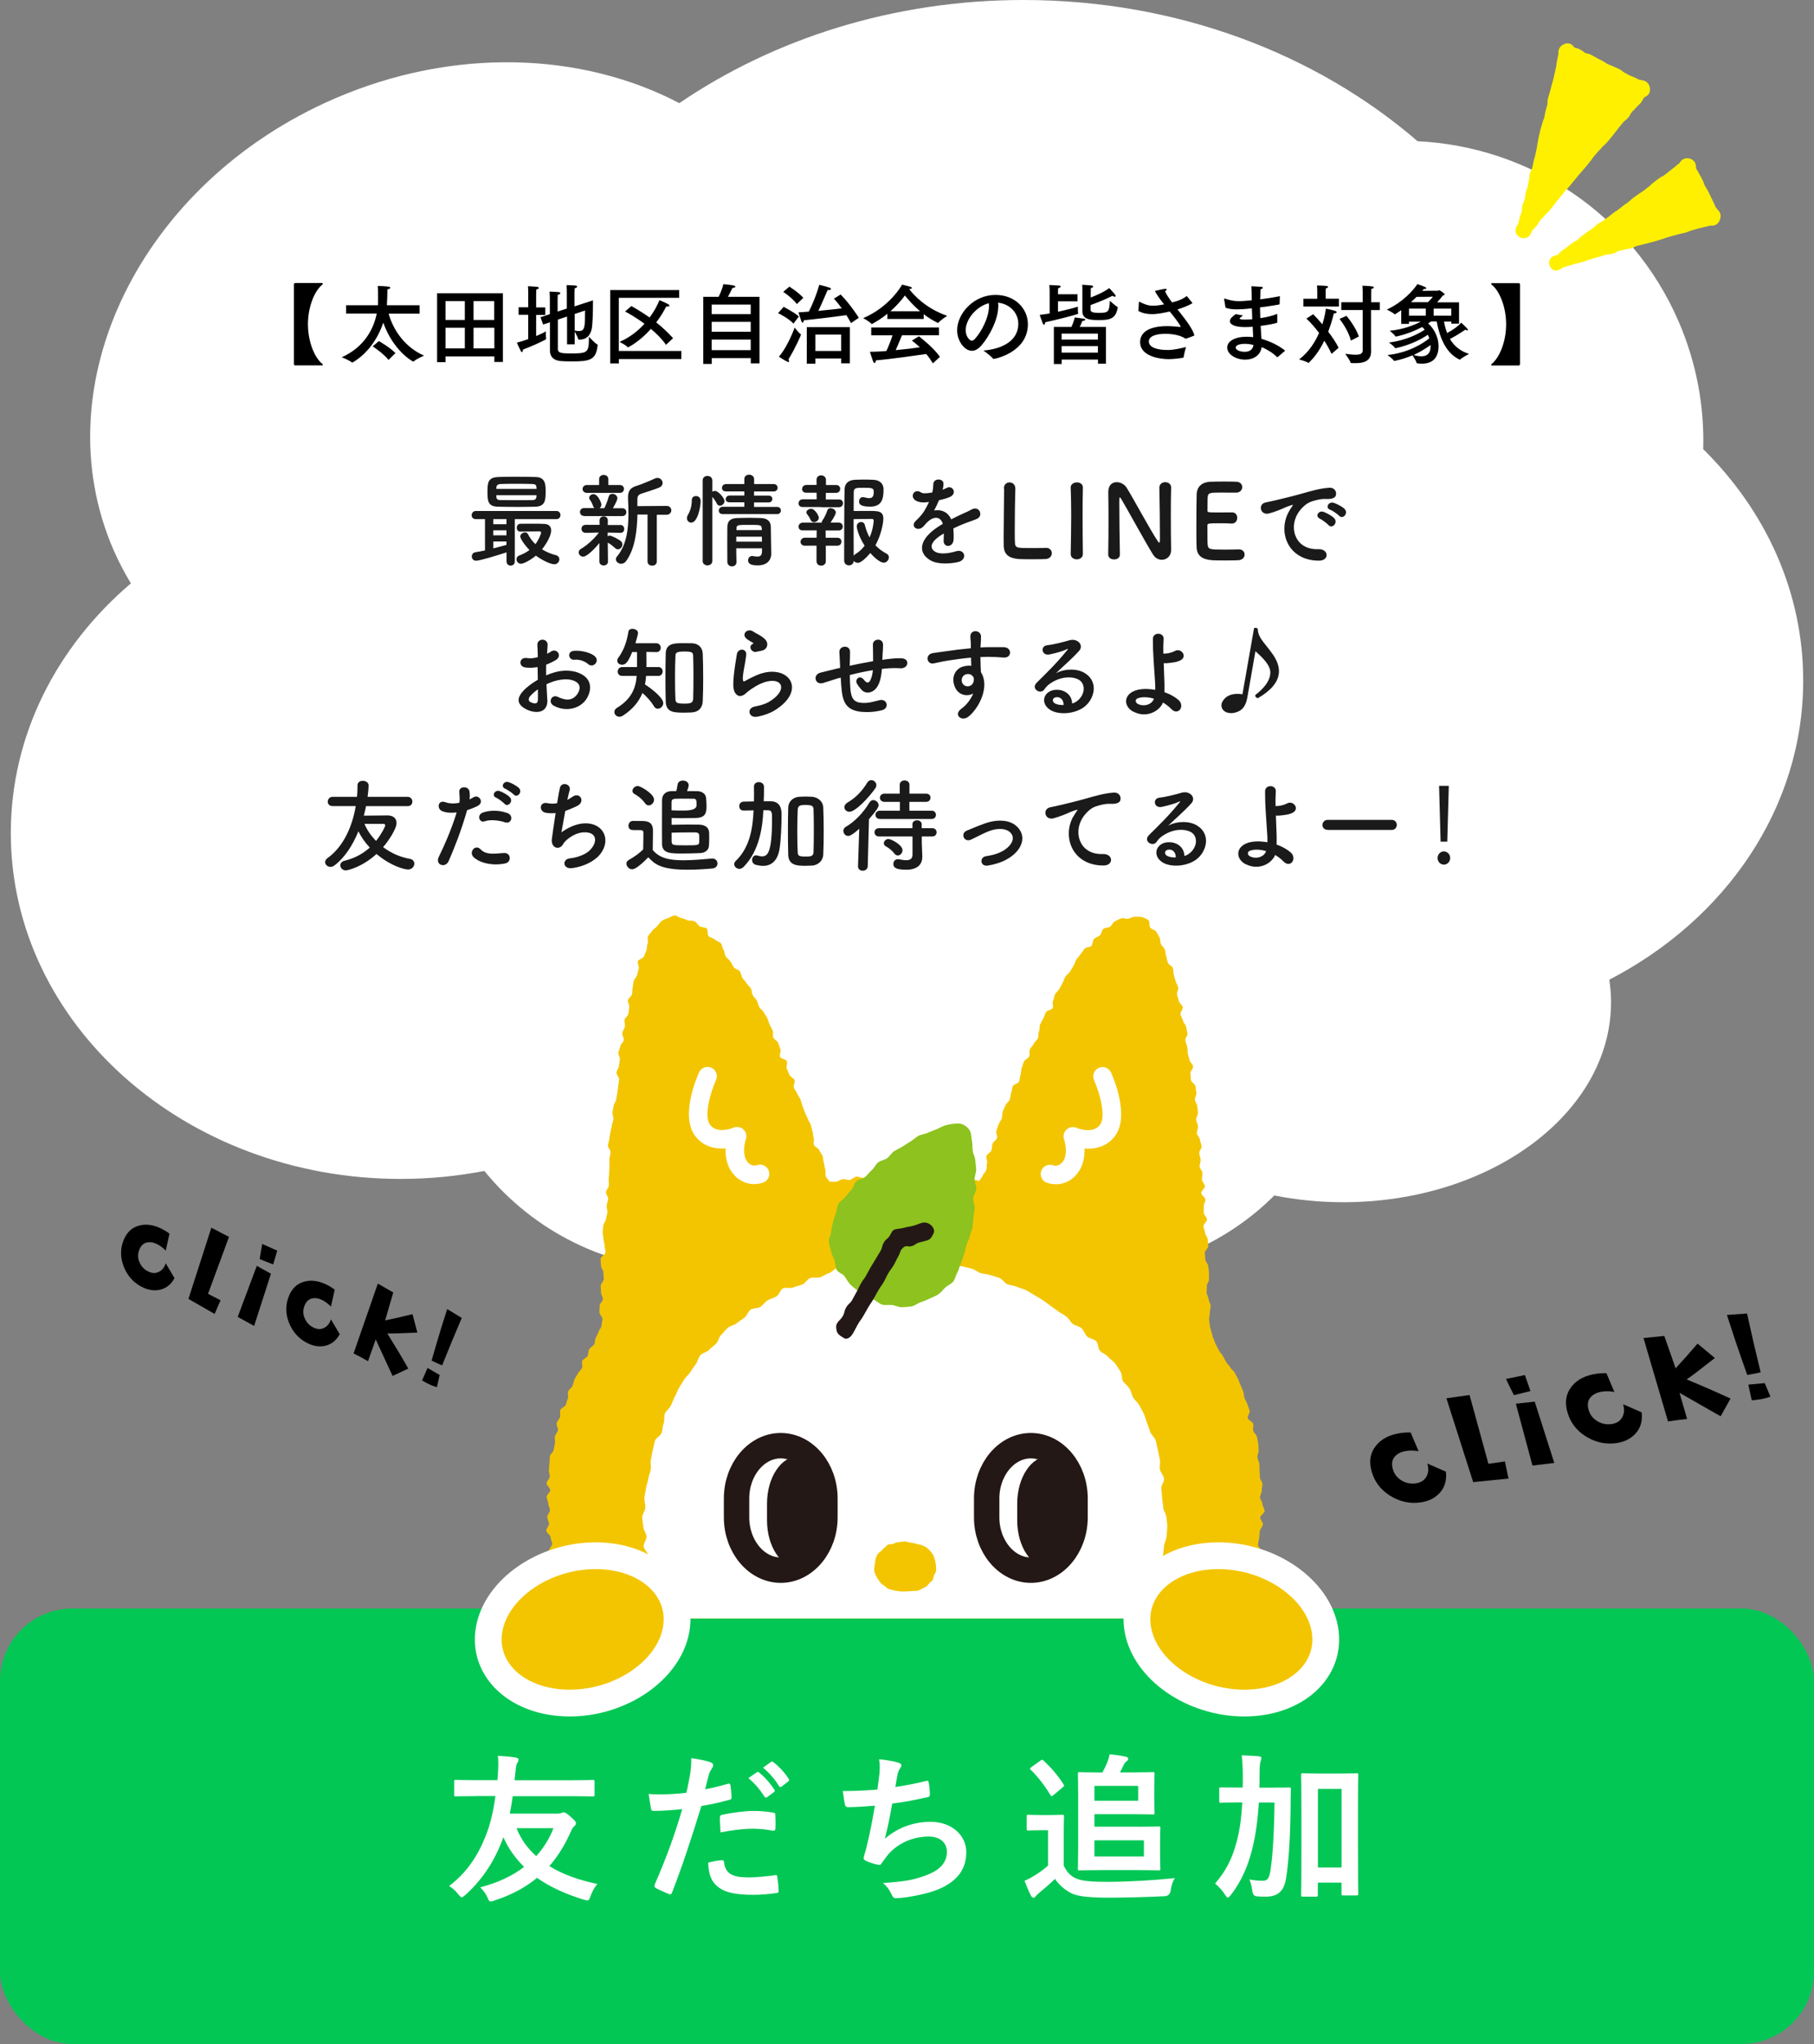 <?xml version="1.0" encoding="UTF-8"?>
<svg id="b" data-name="レイヤー 2" xmlns="http://www.w3.org/2000/svg" xmlns:xlink="http://www.w3.org/1999/xlink" viewBox="0 0 250 281.6">
  <rect x="0" y="0" width="250" height="281.6" fill="#808080" stroke="none"/>
  <defs>
    <clipPath id="d">
      <rect x="69.91" y="122.62" width="108.48" height="100.35" fill="none"/>
    </clipPath>
  </defs>
  <g id="c" data-name="文字">
    <g>
      <path d="M248.51,93.74c0-12.25-5.21-23.41-13.78-31.86.17-5.87-.91-11.87-3.4-17.62-6.48-14.93-20.73-24.09-35.96-24.8C181.44,7.43,162.25,0,141.06,0c-17.89,0-34.36,5.31-47.44,14.21-13.39-7.02-31.04-7.77-47.57-.6C19.38,25.19,5.77,53.01,15.64,75.75c.7,1.61,1.51,3.15,2.4,4.62C7.84,89.05,1.49,101.25,1.49,114.77c0,26.32,24.05,47.65,53.73,47.65,3.96,0,7.82-.38,11.53-1.1,6.77,8.32,17.08,13.64,28.64,13.64,6.27,0,12.17-1.57,17.35-4.33l.67,13.92,15.26-13.9c5.67,3.21,12.37,5.07,19.55,5.07,10.87,0,20.65-4.25,27.4-11.02,3.03.6,6.22.93,9.5.93,20.38,0,36.91-12.34,36.91-27.56,0-1.05-.09-2.08-.24-3.1,15.98-8.26,26.72-23.62,26.72-41.2Z" fill="#fff"/>
      <g>
        <path d="M44.43,39s.06.06.06.1c0,.02,0,.06-.02.07-1.14.88-2.03,3.13-2.03,5.5s.89,4.63,2.03,5.5c0,.01.02.05.02.07,0,.04-.02.08-.06.1h-3.7c-.16,0-.22-.05-.22-.22v-10.91c0-.17.06-.22.22-.22h3.7Z"/>
        <path d="M57.84,43.21h-4.28c.68,2.43,2.37,4.69,4.88,5.78,0,0-1.07.47-1.42.8-.02.02-.04.02-.06.02-.12,0-2.77-1.5-4.14-5.36-.74,2.23-2.2,4.31-4.23,5.49-.02.01-.04.01-.05.01s-.02,0-.04-.01c-.34-.31-1.4-.72-1.4-.72,3.11-1.4,4.39-3.89,4.82-6.02h-4.22v-1.15h4.38c.01-.17.02-.34.02-.49v-.73c0-.67-.01-1.18-.04-1.44,1.38.05,1.73.1,1.73.24,0,.1-.14.19-.4.25,0,.9-.06,2.06-.07,2.17h4.51v1.15ZM53.54,49.58c-.72-.92-2.18-1.86-2.18-1.86l.85-.73s1.5.84,2.29,1.66l-.96.94Z"/>
        <path d="M69.3,49.87h-1.17v-.76h-6.73v.79h-1.16v-9.5h9.07v9.46ZM61.4,41.48v2.6h2.66v-2.6h-2.66ZM61.4,45.15v2.85h2.66v-2.85h-2.66ZM65.26,41.48v2.6h2.85v-2.6h-2.85ZM65.26,45.15v2.85h2.87v-2.85h-2.87Z"/>
        <path d="M73.89,42.35h1.26v1.04h-1.26v2.91c.6-.25,1.09-.49,1.34-.65v.32c0,.24,0,.53.04.68v.02s-.02.07-.06.1c-.79.41-1.74.86-3.15,1.4v.08c0,.17-.05.25-.12.25-.06,0-.12-.05-.17-.14-.22-.42-.54-1.16-.54-1.16.48-.11,1.03-.29,1.57-.48v-3.35h-1.33v-1.04h1.33v-1.92s0-.66-.04-.98c0,0,.9.04,1.22.08.17.02.28.08.28.16s-.1.16-.35.22c-.01.14-.02.56-.02.56v1.88ZM79.2,42.2l2.52-.82v.47c0,1.1-.04,2.87-.18,3.51-.22.94-.78,1.43-1.68,1.43h-.06c-.07,0-.1-.01-.11-.07-.06-.26-.34-.78-.49-1.04v1.76h-1.05v-3.83l-1.27.42v3.99c0,.59.35.67,1.79.67,2.39,0,2.49-.11,2.49-2.31,0,0,.79.89,1.15,1.07.04.01.06.05.06.08,0,.02-.01.04-.01.06-.22,2.03-1.06,2.2-3.6,2.2-.65,0-1.26-.02-1.6-.06-.83-.1-1.37-.56-1.37-1.44v-3.89l-.94.31-.36-1.01,1.29-.42v-2.08s-.01-.78-.04-1.03c0,0,1.03.04,1.29.08.13.02.2.08.2.14,0,.08-.12.18-.36.23-.01.14-.02.54-.02.54v1.76l1.27-.41v-2.29s-.01-.65-.04-.94c0,0,1.01.02,1.27.07.13.02.2.08.2.14,0,.08-.12.18-.36.23-.01.14-.02.47-.02.47v1.98ZM79.2,43.26v2.28c.19.04.4.07.59.07.84,0,.84-.68.84-2.83l-1.43.48Z"/>
        <path d="M93.59,41.03h-8.31v7.32h8.62v1.12h-8.61v.6h-1.19v-10.11h9.5v1.08ZM91.78,47.5c-.55-.8-1.3-1.55-2.08-2.19-1.57,1.79-3.12,2.54-3.15,2.54-.02,0-.04-.01-.05-.02-.25-.3-1.12-.73-1.12-.73,1.45-.62,2.59-1.55,3.44-2.5-1.12-.82-2.17-1.43-2.67-1.68l.86-.76c.7.4,1.58.92,2.51,1.58.78-1.03,1.2-1.97,1.36-2.39,0,0,1.02.43,1.26.59.07.05.11.11.11.16,0,.07-.07.14-.24.14-.06,0-.12-.01-.19-.02-.22.43-.67,1.27-1.38,2.2.79.62,1.58,1.36,2.32,2.17l-.97.91Z"/>
        <path d="M104.67,50.06h-1.2v-.72h-5.38v.8h-1.17v-9.25h2.12c.32-.64.55-1.28.65-1.74,0,0,.9.07,1.4.18.19.04.26.11.26.16,0,.08-.16.17-.41.18,0,0-.31.67-.61,1.22h4.34v9.16ZM98.08,41.96v1.31h5.38v-1.31h-5.38ZM98.08,44.34v1.37h5.38v-1.37h-5.38ZM98.08,46.78v1.46h5.38v-1.46h-5.38Z"/>
        <path d="M109.35,44.58c-.68-.74-2.11-1.44-2.12-1.44l.77-.86s1.42.71,2.1,1.32l-.74.98ZM108.75,49.77c0,.06-.02.11-.1.11-.02,0-.07-.01-.12-.04-.48-.22-1.19-.7-1.19-.7.95-1.03,1.87-3.15,2.18-4.01,0,0,.54.72.83.91.02.01.04.04.04.06,0,.08-.77,1.85-1.73,3.41.06.1.08.18.08.25ZM109.82,41.89c-.62-.85-1.88-1.68-1.88-1.68l.85-.72s1.25.78,1.92,1.54l-.89.86ZM117.29,44.52c-.12-.23-.34-.61-.64-1.1-1.15.16-3.83.5-5.88.71-.01.24-.08.32-.14.32-.07,0-.14-.08-.18-.17-.11-.29-.41-1.25-.41-1.25.46-.02.94-.06,1.43-.1.98-1.94,1.44-3.69,1.44-3.69,0,0,1,.23,1.44.4.1.04.17.11.17.18,0,.08-.08.14-.34.14h-.12c-.13.26-.65,1.57-1.28,2.87,1.27-.12,2.45-.25,3.23-.35-.31-.43-.67-.89-1.08-1.33l.92-.58c1.38,1.39,2.51,3.21,2.51,3.21l-1.07.73ZM117.13,50.05h-1.2v-.66h-3.56v.72h-1.18v-5.04h5.94v4.98ZM112.37,46.1v2.25h3.56v-2.25h-3.56Z"/>
        <path d="M125.31,39.84c.56.74,2.27,2.66,5.23,3.67,0,0-.96.61-1.21.96-.01.01-.02.02-.05.02-.01,0-.02-.01-.04-.01-.71-.34-1.37-.75-1.94-1.2v.67h-5.01v-.72c-.61.5-1.31.98-2.09,1.39-.02.01-.04.02-.06.02-.01,0-.02-.01-.04-.02-.23-.3-1.14-.79-1.14-.79,3.68-1.56,5.33-4.54,5.36-4.62,0,0,.77.18,1.19.31.1.04.16.1.16.16,0,.07-.1.13-.36.14h0ZM129.41,46.19h-5.1c-.17.42-.53,1.31-.87,2.05,1.26-.12,2.47-.26,3.33-.4-.34-.31-.7-.61-1.09-.92l.96-.59c.19.16,1.96,1.49,2.9,2.83l-.97.9c-.3-.48-.6-.91-.92-1.29-.97.14-4.69.68-6.94.88-.01.18-.08.36-.18.36-.07,0-.14-.07-.22-.26-.16-.41-.42-1.28-.42-1.28.65,0,1.44-.05,2.27-.11.32-.7.64-1.51.84-2.16h-2.93v-1.08h9.34v1.08ZM126.8,42.88c-.97-.83-1.69-1.67-2.09-2.17-.43.59-1.1,1.38-1.99,2.17h4.08Z"/>
        <path d="M137.58,42.18c0,1.8-1.21,4.15-2.36,5.45-.43.48-.86.7-1.27.7-1.06,0-2.04-1.4-2.04-2.81,0-2.33,2.27-4.89,5.29-4.89,2.71,0,4.46,1.91,4.46,4.03,0,3.83-4.45,4.79-4.75,4.79-.02,0-.05-.01-.06-.04-.26-.36-1.31-1.12-1.31-1.12,2.33-.17,4.8-1.21,4.8-3.68,0-1.51-1.16-2.73-2.79-2.91.02.16.04.32.04.49ZM133.09,45.49c0,.92.58,1.45.83,1.45.14,0,.3-.1.44-.25.95-1.04,1.94-3,1.94-4.51,0-.13,0-.28-.02-.41-1.75.46-3.19,2.23-3.19,3.72Z"/>
        <path d="M148.5,41.51h-2.69v1.44c1.28-.28,2.42-.59,2.75-.7,0,0-.01.22-.01.44,0,.19.01.4.04.5v.02c0,.12-3.9,1.07-4.55,1.19,0,.2-.07.34-.16.34-.05,0-.12-.07-.18-.2-.16-.38-.41-1.16-.41-1.16.43-.05.9-.11,1.37-.19v-3.07s-.01-.59-.04-.85c0,0,1.09.04,1.36.07.13.02.2.08.2.14,0,.08-.11.18-.35.23l-.02.43v.4h2.69v.97ZM152.42,50.1h-1.1v-.56h-5v.61h-1.08v-5.11h2.42c.29-.6.47-1.31.47-1.31l1.26.18c.12.01.18.07.18.12,0,.08-.12.18-.4.19,0,0-.19.46-.36.82h3.61v5.06ZM146.31,45.96v.82h5v-.82h-5ZM146.31,47.68v.9h5v-.9h-5ZM150.3,41c.9-.35,1.99-.85,2.57-1.31,0,0,.65.67.84.95.04.05.05.1.05.13,0,.07-.05.11-.13.11-.07,0-.19-.04-.31-.13-.78.4-1.85.86-3.02,1.28v.59c0,.32.13.48,1.15.48,1.26,0,1.44-.08,1.51-1.66,0,0,.78.72,1.06.85.01,0,.02.01.02.08-.26,1.62-1.16,1.73-2.69,1.73-1.24,0-2.18-.16-2.18-1.21v-2.84s0-.59-.02-.82c0,0,1.16.08,1.28.1.13.02.23.08.23.16s-.08.14-.32.19c-.01.11-.02.42-.02.42v.9Z"/>
        <path d="M164.32,41.72s.01.04.01.05,0,.01-.02.02c-.46.28-1.27.6-1.97.82h-.07c1.04,1.33,2.17,2.74,2.33,3.62,0,0-1.02.4-1.13.42-.02,0-.04.01-.06.01-.01,0-.02-.01-.05-.01-.91-.65-2.51-.66-2.73-.66-1.37,0-2.3.35-2.3,1.04,0,.86,1.19,1.2,2.65,1.19.67,0,1.61-.19,2.47-.41,0,0-.28.96-.32,1.38-.01.06-.02.08-.1.1-.61.11-1.42.19-2.01.19-1.22,0-3.89-.41-3.89-2.33,0-.38,0-2.22,3.74-2.22.8,0,1.72.12,1.75.12h.05s.04,0,.04-.02c0-.25-1.1-1.63-1.5-2.11-.84.18-1.68.36-2.43.36-.61,0-1.31-.1-1.89-.44l.07-1.22s.01-.05.04-.05c.01,0,.02.01.04.01.74.37,1.24.54,1.88.54.24,0,.73-.02,1.51-.19-.54-.68-1.02-1.33-1.27-1.85,0,0,1.01-.23,1.38-.28.04,0,.06-.01.08-.01.11,0,.16.05.16.1,0,.06-.07.16-.22.23.17.42.53.96.97,1.54l.2-.05c.95-.23,1.42-.54,1.83-.82l.77.94Z"/>
        <path d="M176.35,41.87s-.01.08-.06.08c-.85.16-1.76.29-2.64.4.01.5.02,1.01.04,1.48.8-.12,1.67-.31,2.34-.59v1.16s-.01.07-.05.08c-.6.17-1.43.31-2.24.42.04.67.08,1.28.11,1.78,1.3.38,2.41.94,3.27,1.63l-1.04.89s-.02.01-.04.01-.02-.01-.05-.02c-.58-.6-1.45-1.09-2.11-1.37-.18,1.19-1.19,1.73-2.27,1.73-1.24,0-2.48-.71-2.48-1.67,0-.86,1.04-1.49,2.69-1.49.3,0,.6.02.89.06l-.07-1.44c-.24.02-.46.04-.66.04-.13,0-.26.01-.38.01-1.31,0-2.09-.3-2.09-.8,0-.4.34-.65.78-.98l1.01.18c-.43.35-.46.36-.46.41,0,.1.2.16.72.16.12,0,.26-.01.42-.01.18-.01.38-.01.6-.04-.02-.49-.04-.98-.05-1.5-1.14.12-1.69.14-2.06.14-.54,0-1.12-.05-1.57-.23,0,0-.17-1.07-.19-1.13v-.06s.01-.07.05-.07c.01,0,.04,0,.06.01.72.25,1.3.35,1.94.35.08,0,.54,0,1.75-.12v-.24c0-.52-.02-1.08-.05-1.7,0,0,.95.05,1.33.08.17.01.26.07.26.13,0,.07-.1.14-.32.22-.02.36-.05.97-.06,1.38.86-.11,1.81-.25,2.72-.44l-.04,1.08ZM171.58,47.37c-.13,0-1.27,0-1.27.52,0,.41.78.58,1.23.58.64,0,1.13-.3,1.21-.94-.36-.1-.77-.16-1.18-.16Z"/>
        <path d="M183.51,48.75c-.28-.6-.61-1.21-1-1.81-.52,1.07-1.21,2.17-2.13,3.02-.02.01-.04.04-.06.04,0,0-.01,0-.02-.01-.31-.22-1.26-.47-1.26-.47,1.33-1.01,2.19-2.37,2.75-3.65-.59-.78-1.2-1.48-1.75-1.98l.94-.6c.32.32.78.82,1.26,1.39.35-1.07.46-1.91.48-2.16,0,0,.9.18,1.28.31.14.05.22.11.22.18,0,.08-.14.17-.4.18-.02.08-.25,1.15-.77,2.51.56.73,1.09,1.51,1.43,2.21l-.96.84ZM184.54,42.23h-4.91v-1.07h1.91v-1c0-.18,0-.5-.04-.83,0,0,.85.01,1.34.07.12.01.19.07.19.13,0,.07-.1.16-.31.2-.02.26-.02.64-.02.64v.78h1.83v1.07ZM186.18,46.93c-.34-1.36-1.4-2.81-1.57-2.99l.95-.43c.17.18,1.32,1.62,1.71,2.85l-1.09.56ZM190.14,42.72h-1.19v4.55c0,.59.01,1.04.01,1.13,0,1.39-1.03,1.63-2.18,1.63-.19,0-.37,0-.56-.01-.04,0-.07,0-.08-.04-.11-.4-.75-1.24-.75-1.24.55.07,1.04.13,1.44.13.6,0,.97-.14.97-.59v-5.57h-2.95v-1.07h2.95v-1.39s0-.52-.04-.89c0,0,.84.02,1.36.1.14.02.22.07.22.14s-.12.17-.35.2c-.02.26-.02.66-.02.66v1.18h1.19v1.07Z"/>
        <path d="M201.1,44.59h-1.08v-.28h-1.01c.1.53.23,1.06.43,1.57.77-.4,1.64-1.03,1.94-1.43,0,0,.7.65.86.86.05.06.07.11.07.14,0,.05-.04.07-.08.07-.06,0-.16-.04-.28-.1,0,0-1.16.8-2.12,1.28.52.89,1.32,1.64,2.63,2.06,0,0-.91.46-1.22.77-.01.01-.04.02-.05.02s-.02-.01-.04-.01c-2-.94-2.78-3.27-3.15-5.25h-.76c-.1.07-.24.16-.42.26.94.83,1.44,2.1,1.44,3.11,0,1.76-.95,2.44-2.28,2.44-.22,0-.44-.01-.68-.05-.04,0-.06-.02-.07-.06-.06-.26-.4-.79-.56-1.04-.72.31-1.55.59-2.47.77h-.04s-.05-.01-.06-.02c-.17-.28-.88-.79-.88-.79,2.97-.31,4.99-1.67,5.76-2.3-.05-.17-.12-.32-.2-.49-.79.54-2.33,1.4-4.44,1.85h-.02s-.05-.01-.06-.02c-.17-.3-.84-.76-.84-.76,2.37-.29,4.11-1.22,4.93-1.76-.1-.13-.22-.26-.34-.38-.91.47-2.18,1.02-3.61,1.32h-.02s-.05-.01-.06-.02c-.16-.28-.79-.78-.79-.78,1.93-.18,3.45-.83,4.28-1.25h-1.63v.3h-1.07v-1.89c-.26.19-.54.38-.83.56-.01.01-.02.01-.04.01-.02,0-.04,0-.05-.01-.22-.23-1.06-.64-1.06-.64,2.24-1.05,3.63-2.63,4.21-3.51,0,0,.79.26,1.09.42.1.05.13.11.13.16s-.06.1-.19.1c-.05,0-.1,0-.14-.01,0,0-.07.1-.23.26l2.16-.02c.06,0,.12-.07.19-.07.08,0,.75.44.75.59,0,.07-.1.1-.24.13-.19.26-.49.61-.8.95h3.02v2.96ZM194.18,42.52v.97h2.32v-.97h-2.32ZM195.22,40.9c-.23.23-.48.47-.77.73h2.34c.26-.25.53-.53.68-.75l-2.25.02ZM197.16,47.53c-.52.38-1.32.91-2.34,1.38.37.11.74.18,1.07.18.73,0,1.27-.35,1.27-1.39v-.17ZM197.58,42.52v.97h2.43v-.97h-2.43Z"/>
        <path d="M209.48,50.13c0,.17-.06.22-.22.22h-3.69s-.06-.06-.06-.1c0-.02,0-.06.02-.07,1.14-.88,2.04-3.13,2.04-5.5s-.89-4.63-2.04-5.5c0-.01-.02-.05-.02-.07,0-.04.02-.08.06-.1h3.69c.16,0,.22.05.22.22v10.91Z"/>
      </g>
      <g>
        <g>
          <rect y="221.6" width="250" height="60" rx="10" ry="10" fill="#02c755"/>
          <g>
            <path d="M65.6,247.45c-1.96,0-2.64.04-2.77.04-.22,0-.24-.02-.24-.26v-1.76c0-.24.02-.26.24-.26.13,0,.81.04,2.77.04h2.95l.04-.46c.09-1.06.13-2.22.02-2.88.86.02,1.67.11,2.44.22.31.04.42.18.42.29,0,.18-.07.33-.22.53-.13.22-.2.95-.29,1.87-.02.15-.04.31-.04.44h7.99c1.96,0,2.64-.04,2.77-.04.24,0,.26.02.26.26v1.76c0,.24-.02.26-.26.26-.13,0-.81-.04-2.77-.04h-8.25c-.11.81-.24,1.63-.4,2.4h6.58c.24,0,.42-.04.55-.09.11-.04.2-.09.29-.09.15,0,.31.04.99.64.66.57.7.7.7.86,0,.2-.07.29-.18.37-.22.18-.35.4-.53.81-.77,1.74-1.72,3.32-2.95,4.73,1.87,1.17,4.16,1.96,6.62,2.46-.4.46-.73,1.08-.95,1.69-.24.66-.26.66-.92.48-2.44-.75-4.62-1.72-6.45-3.01-1.54,1.28-3.45,2.33-5.85,3.12-.26.09-.42.13-.53.13-.2,0-.29-.13-.44-.53-.22-.51-.59-1.01-1.01-1.41,2.53-.66,4.51-1.63,6.05-2.82-1.19-1.17-2.16-2.51-2.86-4.09-.07.18-.11.35-.18.51-1.21,3.1-2.86,5.46-5.04,7.44-.26.22-.4.33-.51.33-.13,0-.24-.13-.44-.37-.44-.55-.81-.88-1.3-1.19,2.33-1.76,3.87-4,4.99-6.78.64-1.56,1.1-3.43,1.39-5.61h-2.71ZM71.19,251.87c.59,1.52,1.52,2.77,2.71,3.85,1.06-1.17,1.83-2.46,2.38-3.85h-5.08Z" fill="#fff"/>
            <path d="M100.32,245.75c.24-.07.33.04.35.22.07.48.13,1.12.15,1.58.02.29-.04.35-.33.42-1.36.37-2.49.62-3.83.84-1.5,4.88-2.62,8.25-4.03,11.9-.11.31-.24.29-.48.22-.22-.09-1.3-.55-1.76-.81-.18-.11-.24-.29-.18-.44,1.67-3.85,2.73-6.75,3.81-10.43-1.28.13-2.82.24-3.85.24-.33,0-.42-.07-.46-.35-.09-.46-.2-1.21-.31-2,.46.07.73.07,1.63.07,1.1,0,2.29-.07,3.56-.22.22-.88.4-1.85.55-2.75.09-.66.13-1.32.13-2.02,1.17.18,2.07.33,2.77.62.18.07.24.22.24.35,0,.09,0,.2-.11.35-.18.31-.35.53-.46.88-.22.79-.37,1.54-.53,2.09.86-.15,2.05-.44,3.12-.75ZM99.46,256.27c.22,0,.31.09.33.31.18,1.61,1.25,2.07,3.37,2.07,1.23,0,2.82-.2,3.7-.31.18-.02.24.02.26.2.09.57.18,1.32.18,1.92.02.26,0,.33-.35.35-.75.11-2.07.24-3.06.24-2.82,0-4.31-.4-5.3-1.43-.7-.7-.95-1.74-.99-3.01.68-.18,1.58-.33,1.87-.33ZM99.22,250.44c0-.31.07-.37.4-.44,1.39-.29,3.01-.51,4.29-.51.86,0,1.8.09,2.57.22.31.04.37.07.37.33.04.55.04,1.17.02,1.76,0,.37-.11.46-.42.4-.77-.15-1.78-.26-2.73-.26-1.32,0-2.99.22-4.42.51-.04-.77-.09-1.56-.09-2ZM104.3,244.17c.11-.09.2-.07.33.04.68.53,1.47,1.41,2.09,2.35.09.13.09.24-.07.35l-.92.68c-.15.11-.26.09-.37-.07-.66-1.01-1.36-1.85-2.22-2.55l1.17-.81ZM106.26,242.74c.13-.09.2-.07.33.04.81.62,1.61,1.5,2.09,2.27.09.13.11.26-.07.4l-.88.68c-.18.13-.29.07-.37-.07-.59-.95-1.3-1.78-2.2-2.53l1.1-.79Z" fill="#fff"/>
            <path d="M121.19,244.5c.09-.97.07-1.54-.04-2.13,1.25.13,2.07.29,2.64.46.29.09.44.22.44.4,0,.11-.09.26-.15.35-.15.2-.33.57-.37.81-.11.59-.2,1.03-.31,1.8,1.1-.15,2.9-.48,4.14-.81.31-.09.42-.07.46.22.09.51.15,1.1.15,1.63,0,.24-.07.31-.26.35-1.89.42-3.08.66-4.93.9-.31,1.83-.62,3.3-1.01,4.84,1.72-1.5,3.92-2.33,6.31-2.33,2.93,0,4.91,1.89,4.91,4.16,0,1.94-.81,3.37-2.51,4.45-1.32.86-3.21,1.39-5.61,1.76-.55.09-1.08.15-1.63.15-.22,0-.37-.11-.55-.53-.35-.73-.68-1.14-1.19-1.56,3.21-.2,4.55-.48,6.31-1.21,1.69-.7,2.51-1.72,2.51-3.1,0-1.14-.84-2.09-2.51-2.09-2.38,0-4.55,1.1-5.79,2.73-.2.29-.42.55-.62.84-.15.26-.22.35-.42.33-.48-.04-1.21-.29-1.65-.48-.35-.15-.48-.24-.48-.44,0-.09.02-.24.09-.44.11-.37.2-.7.29-1.03.48-1.94.79-3.56,1.17-5.76-1.19.09-2.57.2-3.7.2-.24,0-.37-.11-.42-.31-.07-.26-.22-1.19-.31-1.91,1.72,0,3.08-.07,4.77-.2.11-.77.2-1.5.26-2.02Z" fill="#fff"/>
            <path d="M146.58,256.99c.46.92.92,1.47,1.83,1.85.77.31,2.13.42,4.05.42,2.84,0,6.18-.18,9.46-.51-.31.44-.51,1.12-.59,1.74q-.11.7-.81.75c-2.79.13-5.41.2-7.7.2s-4.22-.13-5.13-.59c-.97-.48-1.8-1.23-2.29-2-.68.66-1.52,1.39-2.22,1.96-.24.2-.35.31-.44.44-.09.13-.2.2-.33.2-.09,0-.22-.09-.31-.26-.31-.57-.59-1.28-.9-2.07.57-.26.88-.42,1.3-.68.64-.4,1.39-.9,1.94-1.43v-4.86h-1.08c-1.19,0-1.5.04-1.61.04-.24,0-.26-.02-.26-.26v-1.67c0-.22.02-.24.26-.24.11,0,.42.04,1.61.04h1.39c1.17,0,1.52-.04,1.65-.04.22,0,.24.02.24.24,0,.13-.04.75-.04,2.09v4.67ZM143.35,242.58c.13-.09.2-.13.26-.13s.13.04.22.11c1.01.95,1.96,2.02,2.75,3.28.13.18.11.22-.13.4l-1.25,1.06c-.13.11-.2.15-.26.15-.09,0-.13-.07-.2-.18-.66-1.14-1.76-2.57-2.68-3.43-.18-.15-.13-.22.11-.4l1.19-.86ZM156.75,251.67c1.92,0,2.79-.04,2.93-.04.22,0,.24.02.24.26,0,.13-.04.66-.04,1.83v1.89c0,1.19.04,1.69.04,1.83,0,.22-.02.24-.24.24-.13,0-1.01-.04-2.93-.04h-4.88c-1.94,0-2.95.04-3.08.04-.22,0-.24-.02-.24-.24,0-.15.04-1.1.04-3.04v-6.91c0-1.94-.04-2.95-.04-3.08,0-.24.02-.26.24-.26.13,0,1.1.04,3.01.04h.13c.24-.44.46-.86.68-1.41.13-.33.26-.73.31-1.1.7.07,1.67.2,2.27.35.18.04.29.15.29.26,0,.15-.04.24-.18.33-.18.13-.31.29-.4.46-.15.33-.33.7-.55,1.1h1.78c1.78,0,2.62-.04,2.75-.04.22,0,.24.02.24.26,0,.13-.04.64-.04,1.78v1.76c0,1.14.04,1.67.04,1.8,0,.22-.02.24-.24.24-.13,0-.97-.04-2.75-.04h-5.3v1.72h5.92ZM156.86,246.04h-6.03v2.05h6.03v-2.05ZM157.65,253.54h-6.82v2.22h6.82v-2.22Z" fill="#fff"/>
            <path d="M173.49,248.32c-.15,2.4-.44,4.55-.9,6.38-.57,2.27-1.43,4.4-2.95,6.36-.2.24-.31.37-.42.37s-.2-.11-.37-.37c-.44-.68-.9-1.17-1.39-1.56,1.5-1.76,2.33-3.39,2.93-5.61.46-1.67.7-3.39.81-5.57h-.29c-1.87,0-2.51.04-2.64.04-.22,0-.24-.02-.24-.24v-1.65c0-.22.02-.22.24-.22.13,0,.77.02,2.64.02h.35c.02-.42.02-.86.02-1.34,0-1.36-.04-2.05-.15-3.1.79.02,1.58.07,2.38.13.22.04.33.13.33.24,0,.15-.11.4-.15.62-.07.29-.11.84-.11,2.18,0,.44,0,.86-.02,1.28h1.43c1.89,0,2.53-.02,2.66-.02.22,0,.26.02.26.24-.04.75-.04,1.39-.04,2.09-.04,4.33-.24,7.83-.64,10.25-.29,1.72-1.14,2.46-2.79,2.46-.44,0-.79,0-1.21-.04q-.57-.04-.64-.75c-.07-.57-.2-1.1-.4-1.58.68.13,1.23.18,1.83.18s.88-.24,1.06-1.36c.31-1.91.51-5.08.57-9.42h-2.16ZM187.15,253.85c0,5.74.04,6.89.04,7.02,0,.24-.02.26-.24.26h-1.85c-.2,0-.22-.02-.22-.26v-1.5h-3.26v1.67c0,.24-.02.26-.26.26h-1.78c-.24,0-.26-.02-.26-.26,0-.13.04-1.3.04-7.11v-4c0-4.03-.04-5.24-.04-5.39,0-.22.02-.24.26-.24.13,0,.68.04,2.29.04h2.79c1.61,0,2.16-.04,2.29-.04.22,0,.24.02.24.24,0,.13-.04,1.34-.04,4.75v4.55ZM181.63,246.45v10.83h3.26v-10.83h-3.26Z" fill="#fff"/>
          </g>
        </g>
        <g>
          <g>
            <g clip-path="url(#d)">
              <g>
                <path d="M164,268.53c-.37-.29-.55.07-.94-.38-.17-.2-.14-.65-.37-.92-.19-.21-.33-.5-.55-.76-.19-.22-.34-.51-.56-.76-.2-.22-.56-.32-.77-.57-.2-.23-.24-.61-.45-.85-.2-.23-.52-.37-.73-.6-.2-.23-.25-.61-.47-.84-.21-.23-.7-.2-.91-.44-.21-.23-.48-.4-.69-.64-.21-.23-.52-.36-.74-.59-.21-.23-.2-.66-.41-.89-.21-.23-.18-.68-.4-.91-.21-.23-.54-.36-.75-.59-.21-.23-.68-.22-.89-.45-.22-.23-.2-.68-.41-.9-.22-.23-.67-.23-.88-.46-.22-.23-.23-.65-.44-.88-.22-.23-.28-.61-.5-.83-.22-.23-.66-.23-.88-.45-.22-.22-.36-.53-.58-.75-.2-.19-.31-.48-.51-.66-.2-.19-.57-.2-.77-.38-.21-.18-.35-.44-.56-.61-.21-.18-.23-.31-.44-.48.1-.3-.36-.64-.24-.93.12-.29.34-.55.47-.83.13-.28.38-.51.53-.79.15-.28.51-.42.67-.69.16-.27-.09-.8.09-1.06s.61-.34.8-.59c.19-.25.28-.58.48-.82.2-.24.55-.35.76-.58.21-.23.29-.59.52-.81.22-.22.7-.16.94-.36.23-.21.18-.76.42-.96.24-.19.71-.11.96-.29.25-.18.63-.17.87-.35.24-.18.28-.64.51-.83.24-.18.57-.25.81-.44.24-.19.4-.47.63-.66.23-.19.29-.59.52-.79.23-.2.57-.26.8-.46.23-.2.68-.15.9-.36.22-.21.28-.58.5-.79.22-.21.61-.24.83-.45s.11-.74.32-.96c.21-.22.53-.33.73-.55.2-.22.55-.32.75-.54.2-.23.39-.46.59-.69.2-.23.07-.73.26-.96.19-.23.8-.13.98-.37.19-.24.06-.72.24-.96.19-.25.65-.29.84-.54.18-.25.33-.53.5-.79.18-.26.18-.63.35-.89.17-.26.13-.65.3-.91.17-.26.71-.29.87-.55.16-.27.17-.62.32-.89.16-.27.36-.51.51-.78.15-.27.05-.68.19-.95.15-.28.32-.53.46-.81.14-.28.32-.53.45-.81.13-.28.42-.49.55-.77.13-.28.41-.5.53-.79.12-.29-.18-.74-.06-1.03.11-.29.21-.58.32-.87.11-.29.25-.56.35-.86.1-.29.34-.54.44-.83.09-.3.2-.59.29-.88.09-.3.05-.63.13-.93.08-.3.49-.51.57-.81.07-.3-.33-.71-.26-1.01.07-.3.35-.56.41-.86s.07-.62.12-.92c.05-.31.49-.55.54-.85.05-.31-.43-.69-.39-.99.04-.31.14-.6.17-.91.03-.31.06-.61.09-.92.03-.31.4-.59.42-.9.02-.31-.38-.64-.37-.95.01-.31.6-.6.6-.91,0-.31-.29-.63-.29-.94s-.33-.61-.34-.92c0-.31.25-.62.24-.93s.11-.63.09-.93c-.02-.31-.32-.6-.35-.9-.03-.31,0-.62-.04-.93-.03-.31.01-.62-.03-.93-.04-.31-.22-.59-.27-.9-.05-.31.22-.67.17-.97-.06-.31,0-.64-.05-.94-.06-.3-.11-.62-.18-.92-.07-.3-.43-.54-.51-.84-.08-.3.06-.66-.02-.96s-.64-.46-.73-.76.34-.75.25-1.05c-.1-.3-.2-.59-.3-.88-.1-.29-.3-.56-.41-.85-.11-.29-.06-.64-.18-.93-.11-.29-.25-.57-.37-.86-.12-.29-.22-.59-.35-.87-.13-.28-.31-.54-.44-.82-.13-.28-.48-.46-.61-.74-.14-.28-.43-.48-.57-.75-.14-.27-.3-.53-.45-.81-.15-.27-.38-.49-.54-.76s-.27-.56-.43-.82c-.16-.26-.18-.61-.35-.87-.17-.26-.11-.61-.28-.86,0-.3-.19-.54-.2-.85-.01-.3-.09-.6-.1-.92,0-.3.1-.61.09-.92,0-.3.13-.61.12-.92,0-.3-.26-.6-.28-.91-.01-.3-.26-.6-.27-.91-.01-.3.04-.61.02-.92-.01-.3.32-.62.3-.93-.01-.3.02-.61,0-.92-.01-.3-.1-.61-.11-.91-.01-.3-.38-.59-.4-.9-.01-.3-.05-.61-.06-.92-.01-.3.5-.64.48-.94-.01-.3-.07-.61-.08-.91-.02-.3-.35-.59-.37-.9-.02-.3-.21-.6-.22-.9-.02-.3.5-.64.48-.95-.02-.3-.42-.59-.44-.89-.02-.3.03-.61,0-.92-.02-.3.25-.63.23-.93-.02-.3-.56-.58-.58-.88-.02-.31.53-.65.51-.96-.02-.3-.38-.58-.41-.89-.02-.31.08-.62.06-.92-.02-.31-.35-.59-.38-.89-.02-.31.16-.63.14-.93-.03-.31-.16-.6-.19-.91-.03-.31.35-.65.32-.95-.03-.31-.2-.6-.23-.91-.03-.31-.39-.58-.42-.89-.03-.31.19-.64.16-.94-.03-.31-.23-.6-.26-.9-.03-.31.27-.65.24-.95-.03-.31-.05-.61-.08-.92-.03-.31-.3-.59-.33-.89-.03-.31.24-.64.2-.95-.04-.31-.08-.61-.12-.91-.04-.31-.58-.55-.62-.85-.04-.31-.04-.61-.08-.92-.04-.31.41-.67.37-.98-.04-.31-.44-.56-.49-.86-.04-.31-.2-.59-.24-.89-.04-.31-.03-.61-.08-.92-.05-.31-.21-.59-.26-.89-.05-.31.34-.68.29-.98-.05-.31-.13-.6-.18-.9-.05-.31-.39-.56-.44-.86-.06-.31-.28-.57-.33-.87-.06-.31.36-.7.3-1-.06-.3-.48-.53-.54-.83-.06-.3-.18-.59-.24-.89-.07-.3.23-.69.16-.98-.07-.3-.28-.57-.36-.86-.08-.3-.16-.6-.25-.89-.08-.3-.05-.63-.13-.92-.09-.3-.6-.46-.69-.74-.1-.3-.13-.61-.23-.89-.11-.3-.07-.64-.18-.91-.12-.29-.41-.49-.54-.76-.14-.29-.06-.66-.2-.92-.15-.28-.3-.55-.46-.8-.18-.27-.61-.3-.8-.52-.22-.25-.04-.89-.27-1.06-.26-.19-.63-.35-.9-.43-.3-.09-.68-.01-.98-.03-.31-.02-.61.22-.91.27-.3.05-.68-.16-.98-.05-.28.1-.58.26-.86.41-.26.14-.39.54-.65.73-.25.17-.7.1-.94.31-.23.19-.23.67-.46.89-.22.21-.61.26-.82.49-.21.22-.13.7-.34.94-.2.23-.76.16-.96.41-.19.24-.36.51-.55.76-.18.24-.4.47-.58.73-.17.25-.22.6-.4.86-.17.25-.3.54-.47.81-.16.26-.49.43-.65.69-.16.26-.22.59-.38.86-.15.26-.28.55-.44.82-.15.27-.44.46-.59.74-.15.27-.14.63-.28.9-.14.27.08.74-.06,1.01-.14.27-.79.29-.93.57-.14.27-.22.58-.36.86-.14.28-.3.54-.44.82-.13.28-.01.68-.15.96-.13.28-.02.67-.15.95-.13.28-.45.47-.58.76-.13.28-.41.5-.53.78-.12.28.03.69-.1.97-.12.28-.6.42-.72.7-.12.28-.19.59-.3.88-.12.29-.04.65-.16.94-.12.29-.09.63-.2.92-.12.29-.75.37-.87.65-.12.29-.1.63-.22.92-.11.29-.09.63-.2.92-.11.29-.47.49-.58.78-.11.29-.27.56-.38.85-.11.29-.02.66-.13.95-.11.29-.33.54-.44.83-.11.29-.21.59-.31.88-.11.29.19.73.09,1.02-.11.29-.52.48-.62.77-.1.29-.05.64-.16.93-.1.29-.58.46-.68.75-.1.29.18.72.08,1.01-.1.3,0,.65-.11.95-.1.29-.41.51-.51.8-.1.3-.35.4-.44.69-.31-.06-.49-.13-.81-.19-.31-.06-.66.09-.97.03-.31-.05-.67.19-.98.15-.31-.05-.62-.12-.93-.16-.31-.04-.6-.3-.91-.34-.31-.03-.63-.06-.94-.09-.32-.03-.64.14-.96.12-.32-.02-.63-.07-.94-.09-.32-.02-.61-.49-.93-.5-.32-.01-.64.29-.96.28-.32,0-.63.07-.95.07s-.64-.42-.96-.42c-.32,0-.64.01-.96.03-.32.01-.62.33-.94.34-.32.02-.65-.18-.96-.16-.32.02-.65-.04-.96-.01-.32.03-.59.47-.91.51-.32.04-.66-.2-.98-.16-.31.04-.59.4-.9.45-.32.05-.67-.16-.98-.11-.31.05-.59.3-.9.36-.31.06-.61-.05-.92,0-.1-.29-.41-.47-.51-.76-.1-.29.02-.65-.08-.95-.1-.29-.09-.62-.19-.91-.1-.29-.07-.63-.17-.92-.1-.29-.36-.53-.47-.82-.1-.29-.62-.43-.73-.73-.1-.29.07-.68-.03-.97-.11-.29-.06-.63-.17-.92-.11-.29-.15-.61-.25-.9-.11-.29-.31-.55-.41-.84-.11-.29-.27-.56-.38-.85-.11-.29-.22-.58-.33-.87-.11-.29-.16-.6-.28-.89-.11-.29-.34-.53-.45-.82-.11-.29-.35-.53-.46-.82-.12-.29.21-.75.1-1.04-.12-.29-.59-.43-.71-.72-.12-.29-.24-.57-.36-.86-.12-.29.13-.73,0-1.02-.12-.29-.82-.32-.94-.61-.12-.29.19-.76.06-1.04-.13-.28-.19-.6-.31-.88-.13-.28-.54-.44-.67-.72-.13-.28.04-.7-.09-.98-.13-.28-.29-.55-.42-.83-.13-.28-.19-.6-.32-.88-.14-.28-.35-.52-.49-.8-.14-.28-.48-.46-.62-.73-.14-.28-.19-.6-.33-.88-.15-.28-.42-.48-.57-.75-.15-.28-.11-.66-.26-.92-.15-.27-.44-.47-.59-.73-.16-.27-.41-.48-.57-.74-.16-.27-.19-.62-.35-.88-.17-.27-.67-.31-.84-.56-.17-.26-.29-.55-.46-.8-.18-.26-.45-.43-.64-.68-.19-.25-.12-.69-.31-.93-.2-.25-.18-.67-.37-.9-.21-.24-.62-.3-.82-.52-.22-.23-.64-.24-.86-.45-.23-.22-.05-.89-.28-1.08-.25-.21-.71-.12-.96-.29-.26-.18-.42-.53-.68-.68-.28-.15-.68-.05-.96-.15-.3-.11-.57-.25-.87-.3-.31-.05-.63-.38-.94-.37-.31.02-.62.28-.92.37-.28.09-.61.2-.87.4-.23.17-.4.46-.62.71-.19.22-.51.38-.69.65-.16.24-.42.47-.57.75-.14.26.07.72-.06,1-.12.27-.04.63-.16.92-.11.27-.22.55-.33.84-.1.28-.75.38-.85.68-.09.28.21.7.12,1-.09.29-.14.59-.22.89-.08.29-.39.52-.47.82-.08.29-.08.61-.15.91-.07.29-.02.62-.09.92-.07.29-.5.51-.56.82-.06.3.24.67.18.97-.06.3-.06.61-.12.91-.06.3-.48.53-.53.83-.05.3.1.64.05.94-.05.3-.31.56-.36.87-.05.3.26.66.21.96-.05.3-.43.55-.48.85-.05.3-.21.59-.26.89-.04.3.25.65.21.96-.04.3-.11.6-.15.91-.04.3-.28.58-.32.88-.04.3.39.66.36.97-.04.3-.1.6-.13.91-.03.3-.09.61-.12.91-.04.3-.12.6-.15.9-.03.3-.32.58-.36.88-.03.3-.13.6-.16.91-.03.3.16.63.13.93-.03.31-.18.6-.21.9-.03.3-.17.6-.2.9-.03.31-.13.6-.15.91-.03.31-.16.6-.19.91-.03.31.38.65.36.95-.03.31-.14.61-.16.91-.02.31.03.62,0,.92-.02.31,0,.62-.03.92-.02.31-.05.61-.07.92-.02.31.04.62.02.92-.02.31-.37.59-.39.9-.02.31.32.64.3.94-.02.31-.19.6-.21.91-.02.31.12.62.1.93-.02.31-.17.6-.19.91-.02.31-.35.6-.37.9-.02.31-.07.61-.09.92-.02.31.12.62.11.93-.02.31.17.62.16.93-.02.31.14.62.12.93-.02.31-.67.59-.68.89-.01.31.07.62.06.93-.01.31.34.63.33.94-.01.31.07.62.05.92-.01.31-.4.6-.42.9-.01.31.05.62.04.92-.01.31.28.63.26.93-.01.31-.43.6-.44.9,0,.31-.03.62-.04.92,0,.31.43.63.42.93,0,.31-.12.61-.13.91,0,.31-.37.55-.38.85-.17.26-.23.53-.39.79-.17.26-.08.68-.24.94-.16.26-.52.41-.68.67-.16.27-.08.66-.23.93-.15.27-.58.39-.72.66-.14.27.09.74-.05,1.01-.14.28-.44.47-.57.75-.13.28-.34.52-.46.81-.13.28-.16.6-.28.89-.12.29-.47.48-.59.76-.11.29.06.68-.05.97-.11.29-.18.59-.28.88-.1.29-.67.43-.76.73-.09.29.05.67-.04.96s-.38.54-.46.84c-.08.3.25.7.17,1-.08.3-.35.55-.41.85s.07.65,0,.95c-.06.3-.12.6-.18.91-.06.3-.46.55-.51.86-.05.31-.02.62-.06.93-.04.31-.05.62-.08.93-.03.31.14.63.12.94-.03.31-.42.59-.44.9-.02.31.52.65.51.96-.01.31-.49.6-.5.91,0,.31.22.62.22.93s.23.61.24.92c0,.31-.39.63-.38.94.01.31.23.61.25.92.02.31-.41.66-.38.96.03.31.55.57.59.88.03.31.19.6.23.9.04.31-.48.7-.44,1s.27.59.33.89c.05.31.01.63.07.94s.55.52.61.82c.07.3-.19.68-.11.98.07.3.24.58.32.88.08.3.2.59.28.89.09.3.44.51.53.81.1.3.19.59.29.88.1.29-.11.69,0,.98.11.29.22.58.33.87.11.29,0,.67.13.96.12.29.57.43.69.72.13.28.14.62.28.9.13.28.45.47.58.75.14.28.36.51.5.78.14.28-.19.81-.04,1.08.15.27.71.32.86.58.16.27.02.71.18.98.16.26.46.45.62.71s.27.56.45.82c.17.26.22.61.39.86.18.25.54.38.72.63.18.25.58.34.76.59.18.24.47.4.65.63.19.24.08.71.27.94.19.23.44.42.63.65.2.23.57.3.77.53.2.23.21.62.41.84.2.22.24.61.44.83.21.22.43.43.65.64s.66.19.88.4c.22.21.47.38.69.58.22.21.15.74.37.94.22.2.67.16.89.36.23.2.36.51.59.7.23.19.62.19.86.38.24.19.46.38.7.57.24.18.46.4.7.58.24.18.28.64.53.82.26.18.73.06.97.25.25.19.56.31.8.51.24.21.28.62.5.84.22.22.59.3.8.53.21.23.55.36.74.6.2.24-.02.81.17,1.06.19.25.58.35.75.61.17.26.38.5.54.77.16.27.56.41.71.69s.09.67.22.95c.13.28-.05.7.07.99.12.29.49.5.59.79-.21.17-.46.34-.67.52-.21.17-.3.48-.51.67-.2.18-.38.38-.59.57-.2.18-.39.38-.58.57-.22.22-.69.18-.91.41-.22.22-.5.38-.73.6-.22.22-.05.82-.27,1.05-.22.22-.72.16-.94.39-.22.22-.14.73-.36.95-.22.23-.69.21-.9.43-.22.23-.39.49-.6.72-.22.23-.39.5-.6.73-.21.23-.33.55-.54.78-.21.23-.48.41-.69.64-.21.23-.73.18-.94.41-.21.23-.38.51-.58.74-.21.24-.47.43-.68.65-.21.24-.27.61-.47.84-.21.24-.54.37-.74.6-.21.24-.19.69-.39.91-.22.24-.68.25-.88.47-.22.25-.3.59-.49.82-.22.25-.48.45-.67.66-.24.27-.44.51-.61.71-.39.45-.24.37-.61.66-.36.28-.2.29-.7.56-.23.12-.64.02-.94.19-.24.14-.28.69-.56.86-.25.15-.73-.05-1,.12-.25.16-.28.68-.54.85-.25.17-.67.1-.92.28-.25.18-.49.37-.73.56-.24.19-.33.56-.57.76-.24.19-.68.15-.91.35-.23.21-.1.79-.31,1.01-.22.22-.42.42-.63.65-.21.23-.49.38-.67.62-.19.25-.27.54-.43.79-.17.27-.62.36-.75.63-.13.28.1.68.02.97-.08.3-.73.5-.76.8-.02.3.6.59.65.9.05.29-.18.64-.06.94.12.3.46.43.64.68.19.25.08.79.32.99.24.19.63.22.91.36.27.13.67-.13.98-.05.29.08.49.69.81.73.3.03.64-.42.96-.42.3,0,.62.31.94.28.3-.03.54-.51.85-.56.3-.06.61-.01.91-.09.3-.08.61-.07.91-.17.29-.1.59-.17.88-.29.28-.11.59-.18.87-.31.28-.13.59-.2.87-.35.27-.15.56-.27.83-.43.26-.16.64-.16.9-.34.26-.18.34-.6.58-.79.24-.19.43-.07.66-.28.07.26.15.28.26.59.1.28.58.38.73.65.15.27.07.66.27.87.22.23.4.55.68.65.27.1.61.03.95-.04.26-.06.68.04.98-.14.27-.16.29-.66.47-.89.19-.24.35-.47.46-.76.1-.28.38-.53.43-.84.05-.29-.05-.62-.05-.93,0-.3-.02-.61-.05-.92-.02-.3-.09-.61-.14-.91-.05-.31-.02-.62-.09-.92-.07-.31-.39-.54-.46-.83-.08-.31-.12-.62-.2-.89-.1-.32-.22-.63-.31-.88.02-.07.08-.53.34-.99.13-.23.76-.23.94-.54.15-.25-.2-.83-.03-1.12.15-.25.4-.48.57-.76.16-.26.79-.23.97-.5.16-.26.11-.67.28-.94.17-.26.04-.72.22-.99.17-.26.68-.3.86-.56.18-.26.03-.75.22-1.01.18-.26.43-.47.62-.72.19-.25.68-.28.87-.53.19-.25.13-.69.33-.94.19-.25.72-.24.91-.48.2-.25.06-.77.26-1.01.2-.24.71-.23.92-.46.21-.24.3-.77.51-1-.04.26-.26.66-.31.91-.05.26-.09.51-.16.76-.07.29.11.63.05.92-.06.29-.28.54-.34.83-.06.29,0,.6-.05.89-.05.29-.05.59-.1.88-.05.29.09.61.05.9-.04.29-.11.58-.15.87-.03.29-.41.55-.44.84-.03.29.1.6.08.89-.02.3.1.59.08.89-.01.3-.27.58-.28.87,0,.3.33.59.33.88s-.2.61-.2.91c0,.31-.26.62-.24.92.02.31.18.6.21.9.03.31.33.58.36.88.03.31-.06.62-.02.92.04.3.14.59.19.89.05.3-.21.66-.14.96.06.3.61.49.68.78.07.3-.42.74-.34,1.03.08.29.37.53.46.82.1.29.46.48.57.76.11.29-.09.69.02.97.12.28.22.58.35.85.13.28.38.5.52.77.14.27.05.67.2.94.15.26.5.42.66.67.16.26.13.66.3.91.17.25.81.17.99.41.19.24.39.45.59.68.2.23.33.5.54.73.21.22.26.59.47.81.22.21.27.61.49.82.23.2.68.15.91.35.24.19.57.25.82.43.24.18.37.52.62.69.25.17.41.49.67.65.26.16.65.1.91.25.26.15.36.62.63.76.27.14.82-.3,1.09-.18.28.12.46.44.74.56.28.11.42.61.71.71.28.1.68-.11.98-.02.29.09.59.15.88.23.29.08.55.29.85.36.29.07.65-.15.95-.09.3.06.52.51.82.56.3.05.66-.28.96-.24.3.04.58.24.88.27.3.03.59.21.9.23.3.03.62-.28.93-.26.3.02.59.57.89.58.3,0,.61-.43.92-.43s.62.37.92.36c.31,0,.61-.22.91-.23.31-.02.58-.41.88-.43.31-.02.62.11.92.07.31-.03.64.21.94.17.3-.04.64.11.94.06.3-.05.54-.45.84-.51.3-.06.62-.05.91-.12.3-.07.65.05.94-.03.3-.08.52-.41.81-.5.29-.09.64-.04.92-.14.29-.1.61-.14.89-.25.28-.12.35-.73.62-.86.28-.13.55-.23.82-.37.27-.14.63-.11.89-.26.27-.15.66-.08.92-.24.26-.16.53-.32.78-.49.25-.17.23-.73.47-.91.24-.18.77,0,1-.2.24-.19.49-.38.72-.58.23-.2.09-.78.31-1,.22-.21.82-.05,1.03-.27.21-.22.41-.47.6-.7.2-.23.02-.76.2-1.01.19-.24.61-.3.79-.55.17-.25.02-.71.18-.97.16-.26.69-.29.84-.55.15-.26.03-.67.17-.94.14-.27.45-.45.58-.73.13-.27-.09-.7.02-.98.12-.28.51-.45.61-.73.11-.28.08-.61.17-.9.09-.29.54-.47.62-.76.08-.29-.17-.67-.09-.97.07-.29.58-.49.64-.79.06-.3-.29-.68-.23-.98.05-.3.08-.6.12-.9.04-.3-.11-.62-.07-.92.03-.3.37-.57.4-.87.02-.3.3-.59.32-.9.02-.3-.36-.62-.35-.93,0-.3.19-.6.19-.91s.12-.59.12-.89c0-.29-.4-.57-.41-.87-.01-.29.02-.59,0-.88-.02-.29.04-.59.01-.89-.03-.29.12-.6.09-.9-.03-.29-.37-.55-.42-.84-.04-.29-.05-.58-.1-.87-.05-.29-.25-.55-.3-.84-.05-.29.05-.6-.01-.89-.06-.29.24-.65.18-.94-.06-.29-.49-.49-.56-.78-.06-.25,0-.54-.05-.79-.05-.26,0-.25-.04-.51.21.23.31.25.52.49.21.24.3.56.5.81.2.24.44.45.64.69.2.25.61.32.8.57.19.25.1.72.28.97.19.25.75.23.94.48.19.26.31.56.49.82.18.26.07.73.25.98.18.26.59.36.77.62.18.27.23.61.4.87.18.27.68.32.85.58.18.28,0,.76.16,1.01.18.28.39.52.54.78.18.29.32.57.46.82.18.31.19.67.33.9.26.46.62.63.64.7-.09.25-.18.54-.28.87-.09.27-.11.58-.2.9-.08.28-.37.53-.43.84-.07.29-.29.58-.33.88-.05.3.57.69.55.99-.03.31-.4.59-.39.89,0,.31.26.59.3.88.05.31-.07.64.03.91.11.29.07.71.25.94.19.24.75.02,1.03.19.3.18.47.3.73.36.34.07.47,0,.74-.09.28-.1.68.06.9-.17.2-.21.41-.47.56-.74.15-.27-.05-.69.05-.97.11-.31.42-.71.48-.97.23.21.39.74.64.93.25.19.42.5.68.67.26.18.55.33.81.49.27.16.66.13.93.28.28.15.58.24.86.37.28.13.7-.08.99.04.29.12.42.66.71.76.3.1.71-.2,1-.13.31.08.55.37.85.42.31.06.63.01.93.04.32.03.61.16.91.16.32,0,.61-.16.91-.19.32-.04.71.33,1,.26.31-.08.43-.67.7-.8.29-.14.65-.09.89-.28.24-.19.48-.39.67-.64.18-.24.41-.49.53-.78.12-.3.15-.62.2-.91.05-.31.28-.64.26-.94-.02-.3-.68-.49-.76-.79-.08-.29.25-.72.12-1-.12-.27-.51-.41-.68-.67-.16-.26-.13-.64-.32-.89-.18-.24-.38-.48-.59-.71-.2-.23-.65-.22-.87-.44-.22-.21-.18-.7-.4-.9-.23-.2-.69-.13-.93-.32-.24-.2-.2-.73-.45-.91-.25-.19-.51-.35-.76-.53-.25-.18-.73-.03-.98-.2-.26-.18-.24-.77-.49-.93-.27-.17-.82.13-1.07-.02-.28-.17-.51-.37-.76-.51-.3-.17-.42-.59-.65-.71-.51-.27-.41-.16-.78-.44Z" fill="#f3c500"/>
                <path d="M160.76,209c0,.45.13.9.11,1.34-.02.44-.06.9-.1,1.34-.03.44-.3.87-.35,1.31-.05.44-.07.89-.14,1.33-.07.44-.54.8-.62,1.24-.08.44.28.96.18,1.4-.1.43-.59.76-.7,1.19-.12.43.27,1.01.13,1.43-.13.42-.81.66-.96,1.08-.15.42-.27.84-.43,1.25-.17.41-.11.91-.3,1.32-.18.41-.32.83-.52,1.23-.2.4-.36.82-.57,1.21-.21.39-.46.76-.69,1.15-.23.38-.26.89-.5,1.26-.24.37-1,.4-1.26.76-.25.36-.18.96-.45,1.32-.27.35-.89.42-1.17.76-.28.34-.11,1.07-.41,1.4-.29.33-1.05.24-1.36.56-.31.32-.4.84-.72,1.15-.32.31-.75.49-1.08.79-.33.3-.62.63-.96.92-.34.28-.47.83-.82,1.1-.35.27-.69.57-1.05.83-.36.26-.75.48-1.12.73-.37.24-.84.34-1.22.57-.38.23-.67.62-1.06.84-.39.22-.94.13-1.33.33-.39.2-.63.74-1.03.93-.4.19-.83.34-1.24.51-.41.17-.85.28-1.26.44-.41.16-.95-.02-1.37.12-.42.14-.87.16-1.29.29-.42.13-.84.25-1.27.36-.43.11-.85.22-1.28.31-.43.1-.82.4-1.25.48-.43.08-.86.19-1.3.26-.44.06-.9-.13-1.35-.08-.44.05-.87.14-1.31.18-.44.03-.85.64-1.3.66-.44.02-.9-.22-1.34-.22s-.88-.34-1.32-.35c-.45-.02-.89.15-1.33.12-.44-.03-.9.06-1.34,0-.44-.05-.86-.25-1.3-.32-.44-.06-.87-.16-1.31-.24-.44-.08-.82-.37-1.26-.46-.43-.1-.9-.04-1.32-.15-.43-.11-.98.2-1.4.07-.43-.13-.79-.47-1.21-.61-.42-.14-.75-.55-1.16-.7-.42-.16-.89-.16-1.3-.33-.41-.17-.67-.67-1.07-.86-.4-.19-1.04.1-1.43-.1-.39-.2-.7-.57-1.09-.79-.39-.22-.91-.22-1.29-.45-.38-.23-.72-.54-1.09-.78-.37-.25-.75-.49-1.11-.75-.36-.26-.4-.94-.75-1.22-.35-.27-.68-.55-1.02-.83-.34-.28-.96-.25-1.29-.55-.33-.3-.42-.85-.74-1.15-.32-.31-.59-.65-.9-.97-.31-.32-.93-.35-1.22-.68-.29-.33-.43-.8-.71-1.15-.28-.34-.83-.48-1.1-.83-.27-.35-.12-1.01-.38-1.38-.25-.36-.74-.57-.98-.94-.24-.37-.31-.85-.53-1.24-.23-.38-.75-.6-.96-.99-.21-.39-.38-.81-.57-1.21-.2-.4-.38-.81-.57-1.21-.18-.4-.21-.88-.38-1.29-.17-.41-.57-.74-.72-1.16-.15-.42,0-.94-.14-1.36-.13-.42-.04-.91-.16-1.34-.12-.43-.3-.83-.4-1.26-.1-.43-.21-.86-.29-1.29-.08-.43-.12-.87-.19-1.31-.07-.44-.61-.82-.66-1.26-.05-.44.42-.93.39-1.38-.03-.44-.42-.86-.44-1.31-.02-.44-.15-.89-.15-1.34s.41-.89.43-1.33c.02-.44-.16-.9-.13-1.34.03-.44.17-.88.22-1.32.05-.44.25-.86.31-1.3.07-.44.25-.85.34-1.28.08-.44-.08-.92.02-1.35.1-.43.14-.88.26-1.31.12-.43.17-.88.3-1.3.13-.42.77-.67.92-1.09.15-.42.12-.9.28-1.31.17-.41,0-.97.18-1.37.18-.41.63-.69.82-1.09.2-.4.32-.83.54-1.22.21-.39.35-.83.58-1.21.23-.38.46-.76.7-1.14.24-.37.61-.66.86-1.03s.48-.75.75-1.1c.27-.35.33-.88.61-1.22.28-.34.9-.4,1.2-.73.29-.33.69-.56,1-.88.31-.32.36-.88.68-1.19.32-.31.58-.68.91-.98.33-.3.88-.34,1.22-.63.34-.28.73-.5,1.08-.77.35-.27.48-.84.84-1.1.36-.26.98-.14,1.35-.38.37-.25.62-.66,1-.9.38-.23.83-.33,1.22-.55.39-.22.52-.91.91-1.11.39-.2,1.02.06,1.42-.13.4-.19.85-.24,1.26-.41.41-.17.66-.73,1.07-.89.41-.16.95.04,1.37-.1.42-.14.78-.44,1.21-.57.42-.13.75-.62,1.18-.73.43-.11,1.01.42,1.45.32.43-.1.8-.47,1.24-.55.43-.08.82-.5,1.26-.56.44-.06.93.3,1.38.25.44-.05.85-.5,1.29-.53.44-.03.91.31,1.35.3.44-.02.88-.35,1.33-.35s.88.45,1.32.47c.45.02.87.14,1.31.17.44.03.88.02,1.32.06.44.05.92-.21,1.36-.15.44.06.86.25,1.29.33.44.08.92-.05,1.35.04.43.1.87.22,1.29.33.43.11.79.48,1.21.6.43.13.89.12,1.31.27.42.14.86.24,1.27.4.42.16.68.69,1.08.86.41.17.89.16,1.29.35.4.19.86.25,1.26.46.39.2.77.45,1.15.67.39.22.76.46,1.14.69.38.23.71.53,1.08.78.37.25.72.52,1.08.78.36.26.77.45,1.12.72.35.27.55.72.89,1,.34.28.89.32,1.22.62.33.3.44.82.76,1.13.32.31.94.32,1.25.64.31.32.22,1,.52,1.33.29.33.82.46,1.1.81.28.34.72.57.98.92.27.35.49.75.74,1.12.25.36.13.98.37,1.35.24.37.66.63.88,1.01.23.38.3.84.51,1.23.21.39.65.66.84,1.06.2.4.45.77.63,1.18.18.4.28.85.44,1.26.17.41.3.83.45,1.25.15.42.6.74.74,1.16.13.42.18.88.3,1.31.12.43.17.88.27,1.31.1.43-.07.92.01,1.36.08.43.5.81.57,1.25.07.44-.43.95-.38,1.39.05.44.09.87.12,1.31.03.44.13.87.15,1.31.02.44.42.88.42,1.32Z" fill="#fff"/>
              </g>
            </g>
            <path d="M125.24,212.51c.21,0,.41.04.62.07.21.03.4.1.59.16.2.06.42.05.61.15.19.09.41.15.58.27.17.12.32.28.47.43.15.15.3.31.41.48.12.17.17.39.25.58.08.19.1.4.15.6.04.2.08.4.08.61s.03.42-.01.63c-.04.21-.2.37-.28.56-.08.19-.06.45-.17.62-.12.17-.31.29-.46.44-.15.15-.26.35-.43.47-.17.12-.38.19-.57.28-.18.09-.37.22-.57.29-.2.06-.43,0-.64.04-.2.03-.41.03-.62.03-.26,0-.26.03-.51.03s-.26,0-.51,0c-.21,0-.42-.04-.62-.07-.21-.03-.42-.06-.61-.12-.2-.06-.42-.1-.6-.19-.19-.09-.33-.27-.5-.39-.17-.12-.36-.22-.5-.37-.15-.15-.25-.34-.37-.51-.12-.17-.23-.34-.31-.54s-.2-.38-.24-.58c-.04-.2.04-.42.04-.63s.04-.4.08-.61c.04-.21.03-.42.12-.61.08-.19.15-.4.27-.57.12-.17.33-.26.48-.41.15-.15.27-.32.44-.44.17-.12.3-.32.49-.42.19-.09.44-.02.64-.08.2-.06.38-.19.59-.22.2-.03.41-.07.63-.07.26,0,.26-.07.52-.06.26.01.25.12.51.12Z" fill="#f3c500"/>
            <g>
              <path d="M131.94,175.32c-.23.39-.3.9-.57,1.24-.28.35-.77.52-1.09.82-.33.31-.59.69-.96.94-.37.25-.81.39-1.21.59-.4.2-.81.36-1.23.5-.42.14-.81.49-1.25.57-.44.08-.91.09-1.36.11-.44.01-.89-.25-1.33-.3-.44-.05-.91.06-1.35-.05-.43-.11-.76-.51-1.18-.68-.41-.17-.96-.05-1.35-.28-.39-.23-.58-.75-.92-1.02-.36-.28-.7-.53-1-.85-.31-.32-.49-.73-.75-1.08-.26-.36-.88-.5-1.08-.89-.21-.39-.16-.92-.31-1.33-.15-.42-.39-.82-.48-1.25-.09-.44-.27-.88-.29-1.33-.03-.44.28-.89.32-1.34.04-.44.15-.85.25-1.29.1-.43.24-.83.4-1.25.16-.41.13-.91.35-1.3.2-.34.64-.56.94-.94.26-.32.53-.65.85-.99.29-.31.35-.86.68-1.18.31-.29.9-.3,1.24-.6.32-.29.56-.67.91-.96.33-.28.51-.77.86-1.04.35-.27.87-.31,1.22-.57.36-.26.59-.7.95-.95.37-.25.79-.41,1.16-.65.38-.24.75-.48,1.12-.71.39-.23.71-.56,1.09-.77.4-.22.89-.23,1.27-.42.41-.2.84-.33,1.22-.49.44-.18.82-.41,1.21-.53.47-.15.91-.2,1.29-.24.53-.06.94-.02,1.26.16.31.18.7.46.91.95.16.35.12.83.23,1.32.09.4.04.84.1,1.31.05.41.32.83.35,1.28.03.42.11.86.12,1.32,0,.43-.21.87-.22,1.32,0,.43.26.88.24,1.33-.02.44-.4.85-.43,1.29-.03.44.25.91.2,1.34-.05.44-.1.88-.16,1.31-.06.44-.05.89-.13,1.32-.07.44-.31.85-.39,1.27-.09.44-.35.84-.45,1.25-.11.45-.21.87-.34,1.27-.14.45-.3.85-.45,1.23-.18.45-.26.89-.45,1.23Z" fill="#8dc21f"/>
              <path d="M116.58,184.44c-.22,0-.41-.2-.61-.31-.31-.18-.56-.41-.64-.72-.09-.32-.16-.74.01-1.05.32-.56.48-.47.8-1.03.32-.56.16-.65.48-1.21.32-.56.5-.46.82-1.01.32-.56.3-.58.62-1.14.32-.56.27-.59.59-1.15.32-.56.39-.52.71-1.08.32-.56.3-.57.62-1.13.32-.56.35-.54.67-1.1.32-.56.34-.55.67-1.11.32-.56.17-.65.49-1.22.32-.56.53-.44.85-1,.17-.29.32-.7.64-.79.63-.17.66-.07,1.29-.24.63-.17.65-.11,1.28-.28.63-.17.61-.24,1.24-.41.34-.09.71,0,.99.17.28.17.52.44.61.78.09.34-.1.62-.26.91-.16.28-.34.48-.68.57-.55.15-.55.14-1.09.29-.55.15-.49.35-1.04.5-.55.15-.69-.18-1.13.18-.53.44-.35.6-.69,1.19-.34.59-.29.62-.63,1.21-.34.59-.41.55-.76,1.14-.34.59-.29.62-.63,1.21-.34.59-.4.56-.74,1.15-.34.59-.33.6-.67,1.19-.34.59-.38.57-.73,1.16q-.34.59-.68,1.19c-.34.59-.41.56-.75,1.15-.34.59-.31.62-.65,1.21-.24.41-.58.78-1.02.78Z" fill="#231815"/>
            </g>
            <path d="M103.99,163.14c-.95,0-2.14-.35-3.05-1.55-.81-1.06-.98-2.32-.94-3.37-1.45.11-3.14-.25-4.26-1.81-1.98-2.78.33-8.07.6-8.67.29-.64,1.05-.93,1.7-.64.64.29.93,1.05.64,1.7-.84,1.86-1.66,4.98-.85,6.12.98,1.38,3.16.48,3.25.44.47-.2,1.01-.1,1.38.25.37.35.5.88.33,1.36-.19.53-.52,2.13.19,3.06.58.77,1.3.5,1.31.5.66-.25,1.4.08,1.65.74.25.66-.08,1.4-.74,1.65-.3.11-.72.2-1.21.2Z" fill="#fff"/>
            <path d="M145.46,163.14c-.49,0-.91-.09-1.21-.2-.66-.25-.99-.99-.74-1.65.25-.66.99-.99,1.65-.74.15.05.78.19,1.31-.5.7-.93.37-2.53.18-3.07-.17-.48-.04-1.02.34-1.36.37-.35.92-.44,1.38-.24.09.04,2.26.93,3.25-.44.81-1.13-.03-4.32-.84-6.12-.29-.64,0-1.4.64-1.7.64-.29,1.4,0,1.7.64.27.59,2.58,5.89.6,8.67-1.12,1.56-2.8,1.92-4.26,1.81.04,1.04-.13,2.3-.94,3.37-.92,1.21-2.1,1.55-3.05,1.55Z" fill="#fff"/>
          </g>
          <g>
            <g>
              <path d="M113.69,209.05c0,4-2.74,7.27-6.09,7.27s-6.09-3.27-6.09-7.27v-2.61c0-4,2.74-7.27,6.09-7.27s6.09,3.27,6.09,7.27v2.61Z" fill="#fff" stroke="#231815" stroke-miterlimit="10" stroke-width="3.5"/>
              <path d="M114.37,209.48c0,3.59-1.95,6.52-4.33,6.52s-4.33-2.94-4.33-6.52v-2.34c0-3.59,1.95-6.52,4.33-6.52s4.33,2.94,4.33,6.52v2.34Z" fill="#231815"/>
              <g>
                <path d="M148.16,209.05c0,4-2.74,7.27-6.09,7.27s-6.09-3.27-6.09-7.27v-2.61c0-4,2.74-7.27,6.09-7.27s6.09,3.27,6.09,7.27v2.61Z" fill="#fff" stroke="#231815" stroke-miterlimit="10" stroke-width="3.5"/>
                <path d="M148.85,209.48c0,3.59-1.95,6.52-4.33,6.52s-4.33-2.94-4.33-6.52v-2.34c0-3.59,1.95-6.52,4.33-6.52s4.33,2.94,4.33,6.52v2.34Z" fill="#231815"/>
              </g>
            </g>
            <g>
              <path d="M93.19,224.48c-.99,5.61-7.56,10.15-14.68,10.15s-12.08-4.55-11.1-10.15,7.56-10.15,14.68-10.15,12.08,4.55,11.1,10.15Z" fill="#f3c500" stroke="#fff" stroke-linecap="round" stroke-linejoin="round" stroke-width="3.69"/>
              <path d="M156.81,224.48c.99,5.61,7.56,10.15,14.68,10.15s12.08-4.55,11.1-10.15-7.56-10.15-14.68-10.15-12.08,4.55-11.1,10.15Z" fill="#f3c500" stroke="#fff" stroke-linecap="round" stroke-linejoin="round" stroke-width="3.69"/>
            </g>
          </g>
        </g>
      </g>
      <g>
        <path d="M199.27,202.75c.14,1.21-.16,2.21-.92,3-.76.79-1.8,1.22-3.14,1.29-1.16.06-2.28-.21-3.35-.81-1.07-.6-1.87-1.4-2.4-2.42-.16-.31-.29-.64-.4-1-.43-1.43-.23-2.65.58-3.65.78-.97,1.96-1.55,3.53-1.75.39-.05.81-.07,1.24-.06l1.1,2.59c-.55-.11-1.08-.13-1.59-.06-.79.1-1.36.38-1.73.84-.37.46-.43,1.05-.21,1.76.19.63.58,1.12,1.17,1.48.59.36,1.22.49,1.91.41.73-.09,1.24-.41,1.53-.95.29-.5.32-1.1.12-1.79l2.56,1.12Z"/>
        <path d="M207.4,201.35l.5,2.35-4.87.49-3.69-11.55,3.19-.45c.68,2.45,1.54,5.61,2.6,9.48l2.27-.33Z"/>
        <path d="M210.93,191.64l-2.28.57c-.25-.46-.61-1.2-1.1-2.23l2.61-.54.76,2.2ZM214.21,201.55l-3.01.36-2.29-8.52,2.6-.29,2.7,8.45Z"/>
        <path d="M226.25,194.58c.14,1.21-.16,2.21-.92,3-.76.79-1.8,1.22-3.14,1.29-1.16.06-2.28-.21-3.35-.81-1.07-.6-1.87-1.4-2.4-2.42-.16-.31-.29-.64-.4-1-.43-1.43-.23-2.65.58-3.65.78-.97,1.96-1.55,3.53-1.75.39-.05.81-.07,1.24-.06l1.1,2.59c-.55-.11-1.08-.13-1.59-.06-.79.1-1.36.38-1.73.84s-.43,1.05-.21,1.76c.19.63.58,1.12,1.17,1.48.59.36,1.22.49,1.91.41.73-.09,1.24-.41,1.53-.95.29-.5.32-1.1.12-1.79l2.56,1.12Z"/>
        <path d="M238.51,192.66l-1.38,2.46-5.66-3.23,1.04,3.6c-.87.09-1.75.2-2.63.34l-3.38-11.49,2.87-.29,1.56,4.46c.86-.93,1.87-2.06,3.02-3.4l2.39,1.98c-2.05,1.61-3.34,2.59-3.89,2.95,2.2.91,4.23,1.8,6.07,2.65Z"/>
        <path d="M240.77,180.95c.62,2.84,1.19,5.29,1.7,7.36l.18.75c-.24.07-.85.19-1.85.37-.41-1.14-1.02-2.88-1.81-5.23l-.99-3.04,2.77-.2ZM244,192.42c-.54.19-1.15.34-1.83.42-.25.03-.5.06-.75.08l-.47-2.16,2.26-.21.79,1.88Z"/>
      </g>
      <g>
        <path d="M24.05,176.09c-.5.91-1.2,1.45-2.12,1.62-.91.17-1.85-.05-2.81-.66-.84-.53-1.48-1.27-1.92-2.21-.44-.94-.6-1.9-.47-2.86.04-.29.11-.59.22-.89.41-1.2,1.14-1.95,2.21-2.24,1.02-.28,2.12-.1,3.31.54.3.16.59.35.89.57l-.52,2.34c-.33-.34-.68-.62-1.07-.83-.59-.32-1.13-.41-1.61-.27-.48.14-.82.51-1.01,1.11-.18.53-.16,1.06.08,1.6.23.54.6.95,1.12,1.22.55.3,1.06.33,1.53.1.44-.21.77-.6.96-1.18l1.21,2.04Z"/>
        <path d="M30.39,179.15l-.81,1.87-3.61-2.07,3.16-9.81,2.43,1.27c-.74,2.03-1.71,4.64-2.89,7.84l1.73.89Z"/>
        <path d="M35.02,182.67l-2.26-1.24,2.63-7.03,1.95,1.08-2.31,7.18ZM37.65,174.2l-1.86-.73c.06-.44.17-1.13.35-2.09l2.07.92-.56,1.9Z"/>
        <path d="M46.82,183.81c-.5.91-1.2,1.45-2.12,1.62-.91.17-1.85-.05-2.81-.66-.84-.54-1.48-1.27-1.92-2.21-.44-.94-.6-1.89-.47-2.86.04-.29.11-.59.22-.89.41-1.2,1.14-1.95,2.21-2.24,1.02-.28,2.12-.1,3.31.53.3.16.59.35.89.57l-.52,2.34c-.33-.34-.68-.62-1.07-.83-.59-.32-1.13-.41-1.61-.27-.48.14-.82.51-1.01,1.12-.18.53-.16,1.06.08,1.6.23.54.6.95,1.12,1.22.55.3,1.06.33,1.53.1.44-.21.77-.6.96-1.18l1.21,2.04Z"/>
        <path d="M56.27,188.55l-2.17,1.01-2.32-5.03-1.06,3c-.64-.37-1.31-.73-1.99-1.07l3.34-9.62,2.13,1.22-1.12,3.85c1.05-.21,2.31-.5,3.77-.86l.67,2.54c-2.21.1-3.59.14-4.14.12,1.07,1.72,2.04,3.33,2.89,4.84Z"/>
        <path d="M60.21,191.11c-.47-.13-.96-.34-1.48-.61-.19-.1-.37-.21-.56-.32l.75-1.72,1.67.97-.38,1.69ZM63.64,181.57c-.97,2.27-1.79,4.24-2.46,5.93l-.24.61c-.2-.07-.68-.29-1.46-.66.28-.99.72-2.5,1.33-4.51l.82-2.59,2.02,1.23Z"/>
      </g>
      <g>
        <g>
          <path d="M226.55,12.27c.08.44-.32.3-.6.64-.29.34-.19.42-.48.76-.29.34-.33.3-.62.64-.29.34-.33.3-.62.64-.29.34-.2.42-.48.75-.29.34-.37.27-.66.61-.29.34-.28.35-.56.69-.29.34-.26.36-.55.7-.29.34-.26.37-.54.7q-.29.34-.57.68c-.29.34-.35.29-.63.63-.29.34-.32.31-.61.65-.29.34-.29.34-.58.68-.29.34-.24.38-.53.72-.29.34-.27.35-.56.69-.29.34-.3.33-.59.67-.29.34-.29.33-.58.67-.29.34-.28.35-.56.69-.29.34-.27.35-.56.69s-.32.31-.61.65c-.29.34-.26.36-.55.7-.29.34-.28.35-.57.69-.29.34-.26.36-.55.7-.29.34-.27.35-.56.69-.29.34-.34.29-.63.64-.29.34-.31.32-.6.66-.29.34-.2.42-.49.76-.29.34-.32.32-.61.66-.29.34-.2.85-.6.65-.4-.19.05-.44.15-.87.1-.43.13-.43.23-.86.1-.43.17-.42.27-.85.1-.43,0-.46.11-.89.1-.43.2-.41.31-.84.1-.43.04-.45.14-.88.1-.43.16-.42.27-.85.1-.43.07-.44.17-.87.1-.43.02-.45.12-.88s.24-.4.35-.83c.1-.43.08-.44.18-.87.1-.43.13-.43.23-.86.1-.43.08-.44.19-.87.1-.43.04-.45.15-.88.1-.43.06-.44.16-.88.1-.43.1-.43.2-.87.1-.43.15-.42.25-.86.1-.43.18-.42.28-.85.1-.43.06-.44.16-.88.1-.43.14-.42.24-.86.1-.43,0-.46.09-.89.1-.43.14-.42.25-.86.1-.43.13-.43.23-.86.1-.43.14-.43.24-.86.1-.44.09-.44.2-.87.1-.43.09-.44.2-.87.1-.44.04-.45.14-.88.1-.44.08-.44.18-.88.1-.44-.12-.62.28-.81.38-.19.33.21.72.4s.43.11.81.3c.38.19.34.29.72.48.38.19.44.07.83.27.38.19.36.23.75.42.38.19.38.2.76.39.38.19.36.25.74.45.38.19.41.14.8.33.38.19.4.16.79.35.38.19.34.29.72.48.38.19.37.22.76.41.38.19.41.14.79.34.39.19.37.24.79.34.45.11.67,0,.75.43Z" fill="#fff000"/>
          <path d="M210.01,32.83c-.17,0-.34-.04-.52-.13-.39-.19-.54-.47-.59-.67-.13-.45.09-.8.21-.99.03-.05.08-.12.09-.15.06-.24.09-.36.13-.48.03-.09.06-.19.1-.38.07-.28.13-.43.18-.55.03-.07.06-.15.1-.3.03-.13.03-.17.03-.26,0-.14,0-.32.08-.63.07-.29.14-.45.22-.6.04-.08.06-.12.09-.24.04-.16.05-.24.05-.32.01-.13.02-.28.09-.56.06-.27.12-.42.17-.54.03-.08.06-.16.1-.32.04-.18.06-.28.07-.37.02-.13.04-.25.1-.5.03-.14.03-.19.04-.29,0-.13.01-.3.08-.6.08-.32.18-.5.27-.66.04-.07.05-.09.07-.18.05-.19.06-.29.08-.39.02-.12.04-.24.1-.48.06-.24.09-.35.13-.47.03-.1.06-.19.1-.39.05-.2.07-.3.09-.4.02-.12.05-.24.1-.47.04-.16.05-.25.06-.33.01-.12.03-.28.09-.55.04-.18.05-.27.07-.36.02-.13.04-.26.1-.52l.1-.42c.02-.11.05-.22.1-.44.06-.26.1-.38.15-.51.03-.09.06-.17.1-.35.07-.29.14-.44.19-.56.04-.09.06-.14.1-.29.04-.18.05-.27.07-.36.02-.13.04-.26.1-.52.06-.25.1-.38.14-.5.03-.09.06-.18.1-.36.03-.12.03-.15.03-.24,0-.18,0-.36.07-.65.06-.25.1-.38.15-.5.03-.09.06-.18.1-.35.06-.24.1-.36.13-.48.03-.09.06-.19.1-.38.06-.25.1-.37.14-.49.03-.09.06-.18.1-.37.05-.21.07-.31.1-.42.02-.11.05-.23.1-.45.05-.21.07-.31.09-.42.02-.11.05-.23.1-.45.04-.16.04-.24.05-.32.01-.13.03-.29.09-.56.05-.19.06-.29.08-.39.02-.12.04-.24.1-.49.01-.04.01-.08,0-.16,0-.23-.02-.84.72-1.21.19-.09.36-.14.54-.14.52,0,.79.36.89.5.01.02.03.04.05.06.08.04.12.05.21.07.13.03.3.08.58.21.26.13.4.24.52.35.07.06.09.08.19.13.08.04.1.04.18.06.17.03.37.07.65.21.23.12.34.18.45.25.07.05.15.09.3.17l.38.2c.1.05.19.1.38.19.25.13.37.21.47.29.06.05.13.09.27.16.14.07.21.09.28.12.12.04.27.09.51.21.15.08.24.11.32.14.12.05.24.09.47.21.26.13.39.24.52.35.07.06.09.08.2.13.21.11.32.17.42.23.08.05.16.1.33.18.14.07.22.1.3.13.13.04.26.09.5.21.13.06.21.11.29.15.12.07.14.08.32.12.08.02.15.03.22.04.27.04.99.14,1.15,1.05.08.41.01.97-.72,1.3-.02.01-.06.02-.08.04-.05.07-.07.09-.1.17-.08.16-.16.33-.36.57-.18.21-.28.31-.39.4-.06.06-.13.11-.23.24-.18.21-.3.32-.39.4-.06.06-.12.11-.23.24-.07.09-.09.12-.13.2-.08.16-.16.32-.36.56-.19.23-.34.34-.48.44-.07.05-.1.07-.18.17-.14.16-.2.24-.27.33-.07.09-.15.18-.3.36-.12.14-.18.22-.23.3-.07.1-.15.21-.32.41-.12.14-.17.22-.23.29-.07.11-.15.21-.32.41l-.57.68c-.19.22-.31.33-.42.41-.07.06-.12.1-.22.22-.17.2-.27.29-.36.39-.07.06-.13.13-.25.26l-.58.68c-.11.13-.16.2-.2.27-.08.12-.15.23-.33.44-.13.16-.19.24-.26.32-.07.09-.15.19-.3.37-.15.18-.23.27-.31.36-.07.08-.14.15-.27.31-.15.18-.23.26-.3.35-.07.08-.14.16-.28.33-.14.16-.2.24-.26.32-.07.09-.15.18-.3.36-.13.16-.2.24-.26.32-.07.09-.15.19-.3.37-.17.2-.27.29-.36.39-.06.06-.13.13-.25.26-.12.14-.18.22-.23.3-.07.1-.15.21-.31.4-.14.17-.21.25-.28.33-.07.09-.15.18-.29.35-.12.15-.18.22-.23.3-.07.1-.15.21-.31.4-.13.16-.19.24-.26.32-.07.1-.15.19-.3.38-.19.22-.31.33-.41.41-.06.05-.12.1-.22.22-.17.2-.26.29-.35.38-.07.07-.13.13-.26.28-.07.09-.09.12-.13.2-.08.16-.16.33-.36.56-.17.2-.26.29-.35.38-.07.07-.13.14-.26.28-.02.02-.05.1-.06.15-.08.21-.31.83-1.02.83ZM216.32,8.09c-.02.08-.03.13-.04.19-.02.12-.04.24-.1.49-.04.16-.05.24-.05.33-.01.13-.02.28-.09.56-.05.21-.07.31-.1.42-.02.11-.05.23-.1.45-.05.21-.07.32-.1.42-.02.11-.05.23-.1.45-.06.25-.1.37-.14.49-.03.09-.06.18-.1.37-.06.24-.1.36-.13.48-.03.09-.06.19-.1.38-.06.25-.1.38-.14.5-.03.09-.06.18-.1.35-.03.11-.03.15-.02.24,0,.18,0,.36-.07.65-.06.25-.1.38-.14.5-.03.09-.06.18-.1.35-.04.18-.06.27-.07.36-.02.13-.03.26-.1.52-.07.29-.14.44-.19.56-.04.09-.06.14-.1.29-.06.25-.1.38-.15.5-.03.09-.06.17-.1.35l-.1.42c-.02.11-.05.22-.1.44-.04.17-.05.27-.06.35-.02.13-.03.26-.1.52-.04.16-.05.24-.05.33-.01.12-.03.28-.09.55-.05.2-.07.3-.09.4-.02.12-.05.24-.1.47-.06.24-.09.36-.12.47-.03.1-.06.19-.1.39-.05.19-.06.29-.08.39-.02.12-.04.24-.1.48-.08.32-.18.5-.27.66-.04.07-.05.09-.07.18-.03.14-.04.2-.04.29,0,.13-.01.3-.08.6-.04.19-.06.28-.07.37-.02.13-.04.25-.1.5-.07.27-.12.42-.17.54-.03.08-.06.16-.1.32-.04.16-.05.24-.05.32-.01.13-.02.28-.09.56-.07.29-.14.45-.22.6-.04.08-.06.12-.09.24-.02.06-.02.11-.03.15.03-.04.07-.08.12-.14.19-.22.31-.33.41-.41.06-.05.12-.1.22-.22.13-.15.19-.24.26-.32.07-.1.15-.19.31-.38.12-.14.18-.22.23-.3.08-.1.15-.21.32-.41.14-.16.21-.25.28-.33.07-.09.15-.18.3-.35.12-.14.18-.22.23-.3.07-.1.15-.21.31-.4.17-.2.27-.29.36-.39.06-.06.13-.13.25-.26.13-.16.2-.24.26-.32.07-.09.15-.19.3-.37.13-.16.2-.24.26-.32.07-.09.15-.18.3-.36.15-.18.23-.26.3-.35.07-.08.14-.16.28-.33.15-.18.23-.27.32-.36.07-.08.14-.15.27-.31.13-.16.19-.24.26-.32.07-.09.15-.19.3-.37.11-.13.16-.2.2-.27.08-.12.15-.23.33-.44l.58-.68c.17-.2.27-.29.36-.39.06-.06.13-.13.25-.26.19-.22.31-.33.41-.41.07-.06.12-.1.22-.22l.58-.68c.12-.14.17-.22.23-.29.07-.11.15-.21.32-.41.12-.14.17-.22.23-.29.08-.11.15-.21.32-.41.13-.16.2-.24.26-.32.07-.09.15-.19.3-.37.19-.23.34-.34.48-.44.07-.05.1-.07.18-.16.07-.09.09-.12.13-.2.08-.16.16-.32.36-.56.18-.21.3-.32.39-.4.06-.06.12-.11.23-.24.18-.21.28-.31.39-.4.06-.06.12-.11.23-.24.07-.08.08-.11.12-.19.06-.13.12-.26.24-.42-.12-.05-.21-.1-.33-.16-.06-.03-.12-.07-.22-.12-.14-.07-.22-.1-.3-.13-.13-.04-.26-.09-.5-.21-.22-.11-.32-.17-.42-.23-.08-.05-.16-.1-.33-.18-.26-.13-.39-.24-.52-.35-.07-.06-.09-.08-.2-.13-.16-.08-.24-.11-.32-.14-.12-.05-.24-.09-.47-.21-.14-.07-.21-.09-.28-.12-.12-.04-.27-.09-.51-.21-.25-.13-.37-.21-.48-.29-.06-.04-.13-.09-.26-.16-.2-.1-.3-.15-.4-.21l-.36-.19c-.23-.11-.34-.18-.44-.25-.07-.05-.15-.09-.3-.17-.08-.04-.1-.04-.18-.06-.18-.03-.37-.07-.65-.21-.26-.13-.4-.24-.53-.35-.06-.06-.09-.08-.19-.13-.11-.05-.15-.06-.23-.09-.11-.03-.24-.06-.44-.15Z" fill="#fff000"/>
        </g>
        <g>
          <path d="M236.29,30.1c-.17.4-.4.14-.82.26-.42.12-.43.09-.85.2-.42.12-.43.09-.85.21q-.42.12-.84.24c-.42.12-.4.18-.82.3-.42.12-.43.08-.85.2-.42.12-.43.1-.85.22-.42.12-.42.13-.84.25-.42.12-.41.16-.83.28-.42.12-.42.14-.84.26-.42.12-.43.1-.85.22-.42.12-.43.1-.85.22-.42.12-.43.09-.85.21-.42.12-.4.21-.82.33-.42.12-.44.04-.86.16-.42.12-.43.1-.85.22-.42.12-.39.24-.81.36-.42.12-.45,0-.87.12-.42.12-.41.16-.83.28-.42.12-.43.1-.85.22-.42.12-.41.15-.83.27-.42.12-.41.15-.84.27-.42.12-.43.09-.85.21-.42.12-.42.13-.84.25-.42.12-.42.13-.84.25-.42.12-.71.63-.91.24-.2-.39.42-.27.77-.53.35-.26.3-.33.65-.59.35-.26.37-.24.72-.5.35-.26.34-.27.69-.53.35-.26.4-.2.75-.46.35-.26.32-.3.67-.56.35-.26.35-.26.7-.52.35-.26.38-.23.73-.49.35-.26.31-.31.66-.57s.4-.2.75-.46c.35-.26.36-.24.72-.5.35-.26.33-.29.69-.55.35-.26.38-.23.73-.49.35-.26.34-.28.69-.54.35-.26.36-.25.71-.51.35-.26.31-.31.66-.57.35-.26.37-.24.72-.5.35-.26.37-.24.72-.5.35-.26.34-.27.69-.54.35-.26.31-.32.66-.58.35-.26.35-.26.7-.53.35-.26.41-.19.76-.45.35-.26.33-.28.69-.55.35-.26.34-.27.7-.53.35-.26.33-.29.68-.56.35-.26.31-.63.73-.51.44.12.14.46.34.86.2.41.24.39.44.8s.23.39.44.8c.2.41.15.44.35.85.2.41.26.38.46.79.2.41.2.41.4.82q.2.41.4.82c.2.41.13.45.42.81.3.38.53.41.36.84Z" fill="#fff000"/>
          <path d="M214.54,37.3c-.18,0-.64-.06-.92-.59-.21-.41-.12-.75-.05-.91.2-.45.65-.57.89-.63.06-.02.16-.04.19-.06.09-.07.12-.1.18-.17.09-.1.21-.23.45-.41.19-.14.29-.21.39-.28.08-.05.16-.11.32-.23.17-.12.24-.19.32-.25.09-.07.18-.15.37-.29.23-.17.38-.25.49-.3.08-.04.13-.07.25-.16.13-.1.19-.16.25-.22.1-.09.2-.19.42-.35.18-.13.27-.2.36-.27.09-.06.17-.12.34-.25.21-.15.32-.22.43-.29.08-.05.15-.09.3-.2.13-.1.19-.15.24-.21.09-.09.2-.2.42-.36.22-.16.36-.24.5-.31.08-.04.13-.06.25-.15.19-.14.29-.21.39-.28.08-.05.16-.11.32-.23.15-.11.23-.18.3-.24.09-.08.19-.16.39-.31.21-.16.32-.22.43-.29.08-.05.15-.09.29-.2.16-.12.23-.18.31-.24.09-.08.19-.16.38-.3.19-.14.28-.21.38-.27.08-.06.17-.11.33-.24.13-.09.18-.15.24-.21.09-.09.2-.2.43-.37.2-.15.3-.21.4-.28.08-.05.16-.11.32-.22.2-.15.3-.21.41-.28.08-.05.16-.1.31-.21.16-.12.24-.19.32-.25.09-.07.18-.15.37-.29.12-.09.17-.14.23-.2.09-.09.2-.21.43-.38l.7-.53c.25-.18.41-.26.53-.31.08-.04.13-.06.23-.14.15-.11.23-.18.3-.24.09-.08.19-.16.39-.31.16-.12.24-.19.32-.25.09-.07.18-.15.37-.29.15-.11.22-.17.28-.23.1-.09.19-.17.4-.32.02-.01.04-.05.08-.11.12-.18.41-.59,1-.59.11,0,.23.02.35.05.4.11.89.41.88,1.22,0,.03,0,.07,0,.1.07.15.12.22.17.3.07.11.14.23.26.47.09.18.14.26.19.34.07.11.14.23.25.46.13.25.18.4.22.52.03.08.06.17.13.32.08.15.12.23.17.3.07.11.16.24.29.49l.8,1.64c.09.18.13.3.17.4.04.11.05.13.15.26.06.07.11.12.15.17.21.22.66.68.32,1.5-.2.48-.58.75-1.07.75-.05,0-.11,0-.17,0-.03,0-.06,0-.09,0-.27.07-.39.09-.51.12-.09.02-.18.04-.36.09-.24.07-.36.09-.49.12-.09.02-.18.04-.36.09l-.84.24c-.16.04-.23.08-.31.11-.11.05-.25.11-.52.19-.25.07-.38.09-.5.12-.09.02-.18.03-.35.08-.23.06-.34.09-.46.12-.1.02-.2.05-.39.1-.2.06-.3.09-.4.12-.11.03-.22.07-.44.13-.17.05-.26.08-.34.11-.12.05-.24.09-.49.16-.19.05-.29.09-.38.12-.11.04-.23.08-.46.14-.23.06-.34.09-.46.12-.1.02-.2.05-.39.1-.23.07-.35.09-.47.12-.1.02-.19.04-.38.1-.24.07-.36.09-.48.12-.09.02-.19.04-.37.09-.12.04-.16.06-.24.1-.12.06-.28.15-.57.23-.29.08-.46.1-.59.11-.09,0-.14.01-.28.05-.23.06-.34.09-.46.12-.1.02-.2.05-.39.1-.1.03-.12.04-.19.09-.12.07-.29.18-.61.27-.29.08-.48.09-.66.09-.09,0-.11,0-.22.03-.17.05-.26.08-.34.11-.12.05-.24.09-.49.16-.23.06-.34.09-.45.12-.1.02-.2.05-.39.1-.18.05-.27.08-.35.12-.12.04-.24.09-.48.16-.18.05-.27.08-.37.12-.12.04-.23.08-.47.15-.23.07-.35.09-.47.12-.1.02-.19.04-.38.09-.2.06-.3.09-.4.12-.11.03-.22.07-.44.13-.2.06-.3.09-.39.12-.11.04-.22.07-.45.13-.03.01-.11.07-.16.1-.19.13-.44.31-.79.31ZM232.31,24c-.06.05-.1.09-.15.12-.1.09-.19.17-.4.32-.17.12-.25.19-.33.25-.09.07-.18.14-.37.28-.15.11-.23.18-.3.24-.09.08-.19.16-.39.31-.25.18-.41.26-.53.31-.08.04-.13.06-.23.14l-.7.53c-.12.09-.17.14-.23.2-.09.09-.2.21-.43.38-.16.12-.24.19-.32.25-.09.07-.18.15-.37.29-.2.15-.3.21-.41.28-.08.05-.16.1-.31.21-.19.15-.3.21-.4.28-.08.05-.16.11-.32.22-.13.09-.18.15-.24.21-.09.09-.2.2-.42.37-.19.14-.29.21-.39.27-.08.06-.17.11-.33.23-.16.12-.23.18-.31.24-.09.08-.19.16-.38.3-.21.16-.32.22-.43.29-.08.05-.15.09-.29.2-.15.11-.22.17-.3.24-.1.08-.19.16-.39.31-.19.14-.29.21-.39.28-.08.05-.16.11-.32.23-.22.16-.36.23-.5.31-.08.04-.13.06-.25.15-.13.1-.19.15-.24.21-.09.09-.2.2-.42.36-.21.16-.32.22-.43.29-.08.05-.15.09-.3.2-.18.13-.27.2-.36.26-.09.06-.17.13-.35.25-.14.1-.2.16-.26.22-.07.07-.14.13-.26.23.08-.02.13-.04.19-.07.12-.04.24-.09.48-.16.23-.06.34-.09.46-.12.1-.02.2-.05.39-.1.17-.05.26-.08.34-.11.12-.05.24-.09.49-.17.29-.08.48-.09.66-.09.09,0,.11,0,.22-.03.1-.03.12-.04.2-.09.12-.07.29-.18.61-.27.23-.06.34-.09.46-.12.1-.02.2-.05.39-.1.29-.08.46-.1.59-.11.09,0,.14-.01.28-.05.13-.04.16-.06.24-.1.12-.06.28-.15.57-.23.24-.07.36-.09.48-.12.09-.02.19-.04.37-.09.23-.07.35-.09.47-.12.1-.02.19-.04.38-.1.23-.06.34-.09.46-.12.1-.02.2-.05.39-.1.19-.05.29-.09.38-.12.11-.04.23-.08.46-.14.17-.05.26-.08.34-.11.12-.05.24-.09.49-.16.19-.05.29-.09.39-.12.11-.04.22-.07.45-.13.23-.06.34-.09.46-.12.1-.02.19-.05.38-.1.25-.07.38-.09.51-.12.09-.02.18-.03.35-.08.15-.04.23-.08.3-.11.11-.05.26-.11.52-.19l.84-.24c.24-.07.36-.09.49-.12.09-.02.19-.04.37-.09.24-.07.36-.09.49-.12.07-.01.14-.03.25-.06-.14-.2-.2-.34-.26-.5-.02-.06-.05-.14-.11-.26l-.8-1.64c-.08-.16-.13-.23-.17-.3-.07-.11-.16-.24-.28-.49-.12-.25-.18-.4-.22-.52-.03-.08-.06-.17-.13-.32-.08-.17-.14-.26-.19-.34-.07-.11-.14-.23-.25-.46-.08-.17-.13-.24-.18-.32-.07-.11-.13-.21-.23-.42Z" fill="#fff000"/>
        </g>
      </g>
      <g>
        <path d="M70.95,71.52v5.83c0,.39-.28.57-.57.57s-.57-.18-.57-.57v-1.25c-1.08.35-3.66,1.15-4.2,1.15-.38,0-.59-.29-.59-.59,0-.25.15-.52.5-.58.41-.06.85-.15,1.32-.25v-4.31h-1.27c-.39,0-.57-.27-.57-.53,0-.29.2-.59.57-.59h11.12c.36,0,.55.28.55.56s-.18.56-.55.56h-5.73ZM71.44,69.84c-.94,0-1.86-.01-2.75-.03-1.44-.01-1.51-.76-1.51-2.07s.11-1.96,1.47-2.02c.56-.03,1.42-.04,2.33-.04,1.05,0,2.16.01,2.89.04,1.3.04,1.33,1.06,1.33,1.91,0,1.23-.01,2.14-1.43,2.18-.78.01-1.55.03-2.33.03ZM69.8,71.52h-1.82v.7h1.82v-.7ZM69.8,73.06h-1.82v.69h1.82v-.69ZM69.8,74.6h-1.82v.95c.67-.17,1.33-.34,1.82-.48v-.48ZM68.4,68.23c0,.08.01.15.01.22.03.36.2.45.63.45.67.01,1.54.01,2.41.01.64,0,1.3,0,1.9-.01.34,0,.56-.13.58-.46,0-.07.01-.14.01-.21h-5.55ZM73.95,67.36c0-.07-.01-.14-.01-.2-.03-.34-.14-.46-.58-.48-.52-.01-1.27-.03-2.03-.03-.92,0-1.83.01-2.3.03-.48.01-.62.24-.62.52v.15h5.53ZM71.7,73.24c-.32,0-.48-.27-.48-.52,0-.28.15-.54.48-.56.57-.01,1.12-.01,1.67-.01s1.08,0,1.65.03c.71.03.94.45.94.9,0,1.01-1.19,2.52-1.26,2.6.59.36,1.23.64,1.93.81.31.08.46.32.46.56,0,.34-.27.69-.7.69-.59,0-1.82-.66-2.54-1.19-.79.67-1.72,1.12-2.05,1.12-.36,0-.62-.31-.62-.62,0-.21.11-.42.39-.52.56-.21,1.02-.46,1.4-.76-.7-.7-1.27-1.58-1.27-1.86,0-.31.35-.56.67-.56.15,0,.29.07.38.22.28.55.63,1.01,1.04,1.4.43-.56.78-1.39.78-1.58,0-.13-.11-.18-.21-.18h-.45c-.66,0-1.34.01-2.21.03h-.01Z" fill="#1a1a1a"/>
        <path d="M82.62,74.8c-.67.83-1.75,1.89-2.24,1.89-.35,0-.63-.28-.63-.59,0-.18.1-.37.34-.5.74-.42,1.72-1.27,2.45-2.23l-1.82.04h-.01c-.38,0-.57-.28-.57-.55,0-.28.18-.55.57-.55h1.93s-.01-.6-.01-.6h0c0-.39.28-.57.57-.57s.57.18.57.56h0s-.01.63-.01.63h1.74s.01-.01.01-.01c.34,0,.52.28.52.56s-.17.53-.52.53h-.01l-1.75-.04v.52c.1-.06.2-.1.28-.1.22,0,1.18.46,1.53.76.15.12.22.29.22.46,0,.34-.28.67-.62.67-.11,0-.24-.04-.36-.15-.34-.31-.73-.62-1.04-.77l.03,2.62c0,.35-.29.52-.59.52s-.59-.17-.59-.53v-2.56ZM80.49,71.08c-.36,0-.56-.27-.56-.55s.2-.53.56-.53h1.42c-.07-.07-.13-.15-.17-.28-.14-.41-.31-.69-.43-.85-.08-.1-.11-.21-.11-.29,0-.28.29-.5.6-.5.6,0,1.08,1.19,1.08,1.43,0,.22-.1.39-.25.5h.66c.21-.42.46-1.09.59-1.55.08-.31.29-.43.52-.43.34,0,.69.27.69.62,0,.2-.21.63-.62,1.37h1.29c.38,0,.56.27.56.53,0,.28-.18.55-.56.55h-5.25ZM80.89,67.9c-.41,0-.6-.27-.6-.53,0-.28.2-.55.6-.55h1.68v-.8c-.01-.39.31-.59.63-.59s.64.2.64.59v.8h1.58c.39,0,.57.27.57.53,0,.28-.18.55-.57.55h-4.54ZM89.26,70.89h-1.41c-.06,2.25-.32,4.71-1.57,6.42-.18.25-.43.36-.67.36-.38,0-.73-.28-.73-.62,0-.13.04-.25.15-.38,1.33-1.57,1.58-3.8,1.58-5.94,0-.7-.03-1.39-.06-2.04v-.17c0-.94.35-1.35,1.29-1.62.55-.17,1.9-.73,2.42-.98.13-.06.24-.08.35-.08.41,0,.71.35.71.7,0,.24-.13.48-.45.62-.46.21-2.03.71-2.41.83-.46.14-.62.36-.62.79v.95l4.01-.03c.45,0,.67.31.67.6s-.22.62-.67.62h-1.33v6.42c.01.39-.31.59-.64.59s-.64-.2-.64-.59v-6.43Z" fill="#1a1a1a"/>
        <path d="M94.67,71.39c0-.14.04-.29.14-.46.35-.57.53-1.3.53-2.02,0-.39.28-.57.58-.57.08,0,.64.01.64.7,0,.79-.42,2.96-1.29,2.96-.32,0-.6-.25-.6-.6ZM96.84,66.19c0-.42.32-.62.66-.62s.67.21.67.62v1.55c.11-.07.24-.11.38-.11.43,0,1.3.99,1.3,1.41,0,.35-.34.63-.64.63-.15,0-.31-.08-.41-.27-.18-.38-.45-.74-.63-.94v8.84c0,.39-.34.59-.67.59s-.66-.2-.66-.59v-11.12ZM99.61,70.83c-.38,0-.55-.24-.55-.48,0-.27.2-.53.55-.53h2.97s0-.62,0-.62h-2.02c-.38.01-.55-.21-.55-.43,0-.25.2-.5.55-.5h2.02s0-.57,0-.57h-2.51c-.39.01-.57-.22-.57-.48,0-.27.2-.53.57-.53h2.51v-.67c-.01-.42.32-.62.66-.62s.69.21.69.62v.67h2.68c.38,0,.56.25.56.5,0,.27-.18.52-.56.52h-2.69s0,.57,0,.57h1.99c.36-.01.53.22.53.46s-.17.48-.53.48h-1.99s0,.62,0,.62h3.17c.35-.01.53.24.53.49s-.18.5-.53.5h-7.47ZM101.47,75.54c0,.66.01,1.32.03,1.89h0c0,.41-.31.6-.62.6s-.63-.21-.64-.6c0-.77-.01-1.6-.01-2.42s.01-1.64.01-2.38c.01-.77.34-1.23,1.37-1.26.5-.01,1.07-.03,1.61-.03s1.12.01,1.62.03c.94.03,1.37.46,1.39,1.19,0,.45.06,3.75.06,3.75v.03c0,.67-.43,1.55-1.85,1.55-1.01,0-1.34-.24-1.34-.7,0-.29.2-.59.56-.59.04,0,.08,0,.13.01.2.04.41.07.6.07.34,0,.6-.13.62-.64,0-.15.01-.34.01-.5h-3.54ZM101.47,73.94v.69h3.54c0-.22-.01-.46-.01-.69h-3.53ZM104.97,72.75c-.03-.44-.2-.44-1.79-.44-1.46,0-1.65.01-1.68.44v.28h3.49v-.28Z" fill="#1a1a1a"/>
        <path d="M113.15,69.85h-2.51c-.41.01-.59-.24-.59-.5,0-.28.21-.56.59-.56h1.91s-.01-.91-.01-.91h-1.4c-.41.01-.6-.24-.6-.5,0-.28.21-.57.6-.57h1.4s-.01-.7-.01-.7h0c0-.42.32-.62.64-.62s.66.21.66.62v.71h1.39c.39-.01.57.25.57.53s-.18.55-.57.55h-1.4s-.01.91-.01.91h1.81c.38-.01.56.25.56.52,0,.28-.18.55-.56.55h-2.45ZM113.81,75.17v2.14c.01.41-.32.62-.64.62s-.64-.2-.64-.62v-2.14s-1.6.01-1.6.01c-.41,0-.6-.27-.6-.53,0-.28.21-.57.6-.57h1.61s.01-1.01.01-1.01h-1.91c-.41.01-.59-.24-.59-.5,0-.28.21-.56.59-.56h2.49s.1.01.1.01c0-.1.03-.2.11-.31.25-.36.52-.88.69-1.42.07-.2.24-.28.43-.28.32,0,.73.25.73.59s-.6,1.2-.73,1.4h1.13c.38,0,.56.27.56.53,0,.28-.18.55-.56.55h-1.81s.01,1.01.01,1.01h1.61c.39-.01.57.27.57.53s-.18.56-.57.56h-1.61ZM112.16,71.94c-.17,0-.34-.08-.43-.29-.2-.46-.41-.69-.52-.84-.06-.08-.08-.15-.08-.22,0-.28.35-.49.66-.49.53,0,1.06.97,1.06,1.22,0,.35-.36.63-.69.63ZM118.19,77.54c-.22,0-.42-.11-.53-.28-.01.42-.34.63-.66.63s-.66-.22-.66-.66c0,0,0-8.35.06-9.85.03-.71.45-1.23,1.42-1.28.36-.01.8-.03,1.23-.03s.9.01,1.29.03c.94.03,1.43.57,1.43,1.32,0,1.43-.31,2.38-1.86,2.38s-1.51-.5-1.51-.74c0-.29.18-.57.53-.57.07,0,.14.01.21.03.25.07.46.11.64.11.42,0,.64-.2.64-.88,0-.53-.27-.55-1.46-.55-.95,0-1.27,0-1.3.59-.01.35-.01,1.36-.01,2.61.49-.01,1.37-.01,2.09-.01,1.3,0,2,.01,2,1.08,0,.52-.25,2.13-1.09,3.66.42.43.92.83,1.54,1.15.22.11.31.31.31.5,0,.36-.29.74-.71.74-.52,0-1.39-.8-1.85-1.33-.07.08-1.11,1.36-1.74,1.36ZM118.08,72.48c0-.35.31-.56.6-.56.22,0,.43.11.5.38.17.66.38,1.23.66,1.74.49-1.08.57-2.17.57-2.3,0-.24-.18-.25-.28-.25-.55.01-1.86.03-2.49.03,0,1.89.01,3.98.01,5.03.06-.07.14-.14.24-.21.52-.32.94-.71,1.27-1.16-.88-1.36-1.09-2.47-1.09-2.69Z" fill="#1a1a1a"/>
        <path d="M129.87,67.48c.22-.08.43-.17.59-.25.77-.46,1.53.7.49,1.22-.35.17-.95.34-1.54.46-.18.45-.42.95-.67,1.42.97-.17,1.89.18,2.35,1.22.57-.29,1.16-.59,1.71-.83.34-.14.71-.31,1.09-.52,1.05-.59,1.68.81.79,1.26-.45.22-.77.29-1.51.57-.59.22-1.22.5-1.78.77.04.46.06,1.04.03,1.54-.03.56-.39.86-.74.87-.35.01-.67-.25-.63-.8.01-.29.03-.62.03-.91-.13.07-.25.14-.36.21-1.74,1.12-1.53,1.96-.74,2.35.74.38,2.12.1,2.77-.11,1.23-.38,1.62,1.13.34,1.47-.83.21-2.73.42-3.82-.2-1.89-1.07-1.55-2.96.98-4.62.2-.13.42-.28.69-.43-.38-1.18-1.46-1.04-2.37.01-.01.01-.04.04-.06.06-.13.15-.22.28-.32.36-.77.69-1.79-.11-.95-.87.36-.34.84-.84,1.13-1.32.24-.39.46-.81.66-1.25-.76.11-1.29.07-1.74-.15-1.01-.5-.32-1.82.66-1.16.27.18.83.11,1.32.03.06-.01.14-.01.21-.03.1-.41.13-.69.15-1.18.06-.84,1.37-.76,1.4-.07.01.28-.04.55-.11.81l-.03.06Z" fill="#1a1a1a"/>
        <path d="M138.35,67.29c0-.55.39-.83.78-.83s.8.28.8.85v.06c-.04.9-.08,3.85-.08,5.8,0,.8.01,1.43.03,1.67.06.67.36.67,2.27.67.81,0,1.71-.01,1.98-.03h.07c.48,0,.76.37.76.74s-.28.77-.88.8c-.18.01-1.01.03-1.83.03s-1.64-.01-1.82-.03c-1.29-.1-2.06-.56-2.1-1.79-.01-.29-.01-.74-.01-1.26,0-1.92.06-4.99.06-6.37v-.29h0Z" fill="#1a1a1a"/>
        <path d="M149.24,76.32c0,.49-.42.74-.84.74s-.84-.25-.84-.74h0c.03-1.69.07-3.57.07-5.38,0-1.33-.03-2.61-.07-3.74-.03-.59.6-.74.85-.74.41,0,.83.22.83.69v.03c-.03,1.16-.04,2.48-.04,3.84,0,1.75.01,3.57.04,5.29h0Z" fill="#1a1a1a"/>
        <path d="M152.73,76.39c.03-1.44.04-3.14.04-4.75,0-1.4-.01-2.73-.03-3.78v-.06c0-.98.55-1.37,1.16-1.37.52,0,1.08.29,1.37.76.88,1.4,3.22,5.77,4.29,7.37.08.13.15.2.2.2s.1-.04.1-.59c0-1.32-.04-5.69-.08-6.98-.01-.46.36-.76.81-.76.41,0,.81.25.81.73v.03c-.03.98-.04,2.34-.04,3.74,0,1.78.01,3.62.04,4.83v.03c0,.84-.62,1.33-1.28,1.33-.45,0-.9-.22-1.2-.7-.98-1.55-3.6-6.35-4.36-7.62-.06-.08-.15-.27-.22-.27-.08,0-.08.14-.08.78,0,1.46.04,5.59.08,7.07v.03c0,.45-.39.66-.8.66s-.81-.22-.81-.67h0Z" fill="#1a1a1a"/>
        <path d="M168.18,67.86c-1.4,0-1.7.03-1.74.63-.03.34-.01,1.02-.03,1.83,0,.28.01.28,1.74.28.64,0,1.32,0,1.57-.01.79-.04.79.7.79.74,0,.41-.25.8-.74.8h-.07c-.35-.03-.88-.04-1.42-.04-1.74,0-1.88.01-1.88.31,0,2.09.01,2.41.04,2.65.07.64.29.67,2.27.67.83,0,1.72-.01,1.99-.03h.07c.49,0,.76.35.76.71s-.28.76-.88.78c-.18.01-.99.03-1.81.03s-1.61-.01-1.79-.03c-1.29-.1-2.09-.56-2.14-1.79-.03-.59-.03-1.62-.03-2.76,0-1.71.01-3.61.04-4.5.03-1.12.76-1.71,1.89-1.76.25-.01,1.05-.03,1.83-.03s1.57.01,1.78.03c.53.03.78.38.78.74s-.29.76-.83.76c0,0-1.25-.01-2.2-.01Z" fill="#1a1a1a"/>
        <path d="M177.6,70.54c.14-.27.27-.49.45-.73.22-.29.15-.28-.11-.2-1.05.34-.81.34-1.76.7-.45.17-.84.31-1.26.42-1.23.34-1.61-1.28-.49-1.51.29-.07,1.11-.22,1.55-.34.69-.17,1.92-.45,3.35-.85,1.44-.41,2.58-.74,3.81-.83.87-.06,1.11.63.95,1.08-.08.24-.39.52-1.37.46-.71-.04-1.6.22-2.07.39-.78.28-1.5,1.12-1.81,1.64-1.23,2.06-.29,5,2.84,4.89,1.47-.06,1.57,1.6.08,1.58-4.23-.01-5.69-3.89-4.16-6.71ZM181.91,71.46c-.74-.32-.18-1.19.5-.94.39.14,1.15.53,1.47.88.57.62-.29,1.51-.79.94-.2-.22-.9-.76-1.19-.88ZM183.33,70.24c-.76-.29-.21-1.19.48-.97.39.13,1.15.5,1.49.84.59.59-.24,1.51-.74.95-.2-.22-.92-.71-1.22-.83Z" fill="#1a1a1a"/>
        <path d="M75.44,96.34c.11,2-1.68,1.98-2.83,1.42-1.67-.81-1.21-1.81-.46-2.62.43-.46,1.15-1.01,1.97-1.49-.01-.59-.03-1.19-.03-1.75-.57.11-1.15.13-1.68.06-1.04-.13-.87-1.53.29-1.29.35.07.87.01,1.42-.13,0-.66-.03-1.11-.06-1.64-.06-1.04,1.48-1.01,1.41-.01-.03.31-.04.76-.07,1.18.21-.1.39-.21.56-.32.76-.5,1.61.6.63,1.19-.42.25-.87.46-1.32.63-.01.43-.01.95,0,1.48.39-.18.8-.32,1.18-.43,1.21-.35,2.4-.24,3.11.01,2.31.8,1.93,2.69,1.22,3.73-.91,1.32-2.87,1.76-4.5.84-.8-.46-.25-1.61.6-1.19,1.09.53,1.99.55,2.66-.35.34-.45.73-1.44-.49-1.89-.55-.21-1.29-.25-2.27-.03-.5.11-1,.31-1.47.53.03.74.08,1.47.11,2.07ZM73.08,95.89c-.29.32-.29.69.03.84.6.29,1.01.25,1.02-.29.01-.38.01-.9,0-1.47-.41.29-.76.6-1.05.92ZM81.03,91.47c-.36-.32-1.13-.66-1.85-.58-.85.1-1.08-1.15-.07-1.23,1.01-.08,2.41.27,2.91.8.34.35.25.74.01,1s-.66.32-1.01.01Z" fill="#1a1a1a"/>
        <path d="M89.04,93.12c-.03.41-.07.8-.15,1.18.81.5,2.52,1.82,2.52,2.56,0,.43-.38.78-.74.78-.21,0-.42-.1-.56-.36-.34-.6-1.01-1.34-1.57-1.81-.48,1.18-1.3,2.21-2.67,3.11-.18.11-.35.17-.5.17-.41,0-.7-.32-.7-.66,0-.21.11-.42.36-.57,1.93-1.18,2.58-2.63,2.72-4.4h-2c-.42,0-.62-.29-.62-.59,0-.31.21-.63.62-.63h2.04v-2.07h-.66c-.59,1.46-.94,1.75-1.4,1.75-.35,0-.66-.22-.66-.55,0-.14.04-.28.17-.45.78-1.05,1.18-2.35,1.36-3.54.04-.28.29-.41.56-.41.36,0,.77.22.77.57,0,.07-.01.25-.36,1.42h2.87c.41,0,.62.31.62.62s-.2.6-.59.6h-.03l-1.36-.03c.01.64.01,1.48.01,2.09h1.65c.39,0,.59.31.59.6s-.2.62-.59.62h-1.69ZM94.33,98.18c-1.43,0-2.54-.01-2.58-1.54-.03-1.05-.04-2.19-.04-3.32s.01-2.28.04-3.32c.04-1.37,1.19-1.39,2.41-1.39.41,0,.83,0,1.21.01.85.03,1.46.56,1.48,1.47.04.99.06,2.1.06,3.22s-.01,2.24-.06,3.28c-.03.88-.53,1.5-1.51,1.56-.29.01-.64.03-1.01.03ZM95.57,93.29c0-1.04-.01-2.06-.04-2.89-.01-.5-.11-.64-1.21-.64-1.18,0-1.22.21-1.23.64-.04.81-.06,1.81-.06,2.8,0,1.09.01,2.2.06,3.1.01.52.18.64,1.29.64.87,0,1.13-.15,1.15-.69.03-.88.04-1.93.04-2.97Z" fill="#1a1a1a"/>
        <path d="M104.33,98.74c-1.13.22-1.5-1.16-.31-1.4.73-.14,1.44-.35,1.88-.6,1.54-.9,1.96-1.86,1.67-2.42-.29-.56-1.32-.77-2.8-.1-.83.38-1.71,1.04-1.88,1.21-.83.8-1.39.41-1.64-.08s-.22-1.36-.11-2.38c.11-1.02.29-2.1.41-2.82.14-.9,1.42-.87,1.29.14-.07.59-.22,1.37-.34,2.04-.11.69-.18,1.21-.08,1.46.04.11.11.11.24.04.28-.15.94-.52,1.6-.8,4.23-1.84,7.21,1.95,2.48,4.85-.59.37-1.47.69-2.4.87ZM104.27,89.8c-.67.17-1.18-.73-.59-1.05.07-.04.21-.11.11-.18-.29-.18-.77-.41-1-.66-.6-.66.32-1.4,1.02-.9.25.18.73.39,1.13.66s.77.6.8,1.02c.03.41-.18.87-.88.98-.18.03-.38.07-.6.12Z" fill="#1a1a1a"/>
        <path d="M115.62,93.41c-1.23.39-1.77.56-2.19.69-1.11.32-1.49-1.16-.32-1.44.63-.15,1.67-.42,2.28-.56l.39-.08v-.18c-.03-.81-.07-1.39-.1-1.99-.04-.95,1.46-1.04,1.47-.06,0,.45-.01,1.09-.04,1.75v.18c.91-.2,2.07-.43,3.22-.63,0-.42-.01-.81-.01-1.16,0-.31,0-.45-.01-.56-.01-.11,0-.24-.01-.55-.03-.87,1.4-.98,1.4.01,0,.48-.03.88-.06,1.28-.01.24-.03.52-.04.8.13-.01.24-.04.36-.06.8-.1,1.58-.2,2.33-.15,1.15.07.92,1.44-.21,1.37-.7-.04-1.26-.03-1.97.03-.2.01-.38.04-.57.06-.01.24-.06.49-.08.73-.14.95-.42,1.82-1.08,2.27-.53.36-1.25.39-1.72-.21-.2-.24-.39-.48-.55-.74-.36-.62.39-1.29.94-.57.41.53.64.46.84.17.22-.35.35-.88.41-1.48-1.16.18-2.25.43-3.18.67.01.66.03,1.33.07,1.82.11,1.51.56,1.99,1.74,2.02.87.03,1.47-.18,2.28-.38,1.06-.25,1.39,1.09.39,1.37-.97.27-2.09.32-2.9.24-1.83-.2-2.51-1.06-2.7-2.97-.06-.5-.1-1.15-.13-1.74l-.24.07Z" fill="#1a1a1a"/>
        <path d="M131.54,94.48c-.49-1.36.27-2.37,1.12-2.63.41-.12.83-.18,1.2-.12-.01-.31-.03-.73-.04-1.13-1.18.11-2.34.28-3.07.39-1.01.15-1.67.34-2.09.41-.94.17-1.22-1.23-.11-1.42.56-.1,1.47-.2,2.06-.29.7-.11,1.96-.27,3.19-.38v-.25c.01-.87-.07-.92-.07-1.37,0-1.02,1.42-.92,1.47-.04.01.32-.03.97-.06,1.34,0,.07-.01.14-.01.21.41-.03.77-.04,1.08-.04.69,0,1.18-.01,2.13,0,1.18.03,1.12,1.51,0,1.43-.99-.08-1.33-.08-2.2-.1-.32,0-.66.01-1.02.03.01.45.03.88.03,1.29,0,.2.03.49.04.8,1.25,1.96-.24,4.93-1.72,6.12-.94.74-2.16-.25-.94-1.12.67-.48,1.26-1.26,1.6-2.06-.92.48-2.14.21-2.59-1.05ZM133.9,93.01c-.2-.17-.6-.2-.9-.06-.34.15-.56.59-.41,1.06.25.76,1.47.76,1.61-.24.04-.29,0-.42-.08-.53-.07-.08-.14-.17-.22-.24Z" fill="#1a1a1a"/>
        <path d="M148.58,96.47c1.02-.91.98-2.24.18-2.77-.73-.49-2.24-.59-3.66.24-.56.32-.85.57-1.18,1.05-.5.74-1.9-.08-1.04-.94,1.54-1.53,2.68-2.61,4.23-4.52.15-.2.01-.14-.1-.08-.39.21-1.32.49-2.35.71-1.11.24-1.32-1.15-.36-1.26.94-.11,2.28-.45,3.08-.69,1.12-.32,2.04.67,1.34,1.46-.45.5-1.01,1.05-1.57,1.57-.56.52-1.12,1.02-1.62,1.51,1.23-.66,2.9-.66,3.94-.04,2.02,1.2,1.36,3.67-.11,4.73-1.39.99-3.57,1.05-4.64.35-1.48-.97-.83-2.7.83-2.76,1.12-.04,2.17.63,2.21,1.89.27-.06.56-.22.81-.45ZM145.6,96.05c-.62.06-.64.63-.2.87.32.17.79.22,1.18.21.01-.64-.36-1.13-.98-1.08Z" fill="#1a1a1a"/>
        <path d="M156.18,98.05c-1.34-.73-1.37-2.3.24-2.9.74-.28,1.77-.29,2.79-.11.01-.31,0-.62-.01-.87-.17-2.8-.32-4.13-.31-6.14,0-1,1.54-.92,1.48,0-.04.69-.06,1.33-.04,2.02.18,0,.38-.01.52-.03.42-.06.81-.2,1.04-.32.88-.5,1.79.71.84,1.25-.27.14-.57.24-.88.29-.31.06-.62.08-.85.11-.2.03-.41.03-.62.01.03.78.07,1.65.1,2.67.01.34.01.84,0,1.33.73.25,1.4.62,1.91,1.05.99.85-.01,2.28-.98,1.26-.32-.34-.71-.63-1.13-.88-.5,1.22-2.31,2.19-4.08,1.25ZM156.81,96.2c-.38.14-.39.57-.01.77.76.41,1.93.17,2.23-.71-.8-.24-1.6-.28-2.21-.06Z" fill="#1a1a1a"/>
        <path d="M172.82,86.57c.04-.06.16-.09.27-.07.12.02.23.08.26.16-.02.59.29,1.19.81,1.86.54.71,1.15,1.38,1.58,2.16.39.69.62,1.46.48,2.28-.18,1.03-.97,2.12-2.83,3.21-.03,0-.06,0-.1,0-.17-.03-.32-.21-.29-.36,0-.03.03-.07.04-.09,1.22-.95,1.84-1.84,1.99-2.65.12-.68.13-1.48-2.01-3.35l-1.1,6.28c-.15.86-.44,1.59-1.12,1.95-.53.28-1.04.34-1.46.27-.75-.13-1.09-.69-.99-1.23,0-.06.42-1.72,2.88-1.34l1.59-9.06Z" fill="#1a1a1a"/>
        <path d="M50.45,111.04c-.08.45-.2.9-.31,1.33,1-.01,2.61-.03,3.28-.03.78,0,1.23.42,1.23,1.04,0,.84-1.16,2.54-1.85,3.33,1.08.81,2.37,1.39,3.68,1.61.42.07.62.36.62.66,0,.39-.32.81-.87.81-.5,0-2.38-.48-4.34-2.14-1.93,1.77-3.92,2.26-4.23,2.26-.45,0-.76-.35-.76-.7,0-.25.17-.52.57-.62,1.42-.35,2.56-.98,3.49-1.82-.66-.71-1.21-1.49-1.56-2.25-.8,1.96-1.92,3.67-3.31,4.71-.18.14-.36.2-.55.2-.39,0-.73-.31-.73-.66,0-.18.1-.39.34-.56,2.23-1.6,3.42-4.43,3.88-7.16h-3.19c-.46,0-.67-.29-.67-.6,0-.34.24-.67.67-.67h3.36c.06-.55.07-1.08.07-1.58,0-.43.35-.63.73-.63s.8.22.8.63c0,.43-.1,1.3-.14,1.58h5.53c.42,0,.64.34.64.66s-.21.62-.64.62h-5.76ZM53.08,113.71c0-.11-.06-.21-.22-.21h-2.63c.35.85.9,1.65,1.6,2.35.74-.94,1.26-1.95,1.26-2.14Z" fill="#1a1a1a"/>
        <path d="M61.81,118.67c-.42.94-1.91.53-1.32-.66.6-1.23,1.6-3.36,2.45-6.08-.74.08-1.46.06-2.04-.2-.71-.31-.58-1.58.48-1.21.59.21,1.27.21,1.93.08.08-.52.03-.9-.01-1.51-.06-.8,1.26-.84,1.4-.07.06.35.06.73.01,1.12.2-.1.36-.2.53-.29.73-.48,1.6.69.55,1.2-.39.2-.9.41-1.41.56-.88,3.07-1.88,5.49-2.56,7.05ZM65.22,118.04c-.6-.67.27-1.78,1-1.04.71.73,1.57.66,3.21.52,1.02-.08,1.11,1.26.18,1.44-2.03.41-3.77-.24-4.38-.92ZM66.8,113.15c-.73.27-1.16-.88-.24-1.21.71-.25,1.99-.42,3.36.07.94.34.56,1.57-.32,1.28-.78-.27-2.06-.42-2.8-.14ZM68.38,109.9c-.71-.29-.15-1.15.49-.91.38.14,1.08.5,1.39.84.55.59-.28,1.44-.74.9-.18-.22-.85-.7-1.13-.83ZM69.64,108.67c-.71-.28-.21-1.13.45-.92.38.12,1.09.49,1.42.81.56.56-.24,1.43-.71.9-.2-.21-.87-.67-1.15-.79Z" fill="#1a1a1a"/>
        <path d="M77.36,114.68c.77-.56,1.74-1.06,2.77-1.21,2.94-.39,4.27,2.2,2.51,4.3-.77.92-2.27,1.64-3.77,1.83-1.34.18-1.41-1.22-.36-1.34,1.21-.14,2.34-.6,2.91-1.26,1.02-1.15.78-2.48-1.12-2.32-.88.07-1.88.66-2.46,1.29-.25.27-.32.67-.8.8-.62.17-1.09-.43-.99-1.15.11-.8.31-2.23.52-3.6-.42.04-.85.03-1.32-.04-1.04-.17-.92-1.58.2-1.33.39.08.85.1,1.33.01.14-.9.28-1.67.38-2.1.22-.95,1.61-.53,1.34.34-.1.32-.2.78-.31,1.3.25-.13.5-.28.74-.45.97-.69,1.85.71.55,1.32-.59.28-1.11.49-1.58.66-.22,1.23-.43,2.47-.53,2.96Z" fill="#1a1a1a"/>
        <path d="M87.11,119.76c-.45,0-.78-.45-.78-.77,0-.2.1-.39.35-.53.76-.42,1.47-.94,1.96-1.44.01-.63.03-1.18.03-1.71v-.57c0-.34-.14-.38-.64-.38h-.62c-.29,0-.8-.01-.8-.59,0-.34.22-.67.62-.67.5,0,.97,0,1.43.01.91.03,1.33.42,1.33,1.32,0,.81-.03,1.78-.03,2.67.9,1.11,2.25,1.42,4.22,1.42,1.37,0,2.84-.15,3.94-.24h.07c.43,0,.69.34.69.67s-.22.66-.71.7c-.87.08-2.14.17-3.4.17-3.71,0-4.52-.77-5.43-1.71-1.09,1.12-1.82,1.65-2.2,1.65ZM88.89,110.65c-.41-.59-1.04-1.04-1.44-1.26-.21-.11-.29-.28-.29-.43,0-.34.35-.67.74-.67.36,0,2.24,1.06,2.24,1.88,0,.42-.36.79-.74.79-.18,0-.36-.1-.5-.29ZM93.2,109.01c.07-.27.14-.6.18-.91.06-.39.38-.56.73-.56.39,0,.8.22.8.64,0,.07-.01.24-.22.81.55,0,1.05,0,1.44.01.64.03,1.12.37,1.18.92.03.35.06.74.06,1.09,0,.92-.1,1.64-1.44,1.68-.56.01-1.3.03-2.03.03-.48,0-.94-.01-1.34-.03v.94c.63-.01,1.46-.03,2.28-.03.5,0,1.02,0,1.47.01,1.01.01,1.4.52,1.42,1.11.01.22.01.45.01.67,0,.41-.01.81-.04,1.16-.04.59-.56.95-1.2.98-.74.03-1.62.06-2.44.06-1.64,0-2.79-.01-2.82-1.29-.01-.64-.01-1.34-.01-2.04,0-1.4.01-2.83.01-4.02,0-.7.42-1.23,1.32-1.25h.66ZM94.24,111.67q1.76,0,1.76-.73c0-.69-.01-.9-.45-.9-.46,0-1.15-.01-1.75-.01-1.18,0-1.25.03-1.25.64v.97c.45.03,1.08.03,1.68.03ZM92.56,115.03v.79c0,.62.11.64,1.74.64,1.86,0,2.03,0,2.06-.42.01-.13.01-.31.01-.48,0-.18,0-.38-.01-.52-.01-.2-.21-.36-.48-.36h-.76c-.83,0-1.82.01-2.56.04v.31Z" fill="#1a1a1a"/>
        <path d="M105.19,111.77c-.08,2.02-.5,5.46-2.73,7.68-.18.17-.38.25-.56.25-.39,0-.71-.31-.71-.64,0-.15.06-.31.21-.45,2.12-2.02,2.35-5.01,2.45-6.86v-.11c-.45.01-.91.03-1.37.03h-.01c-.39,0-.59-.29-.59-.6s.2-.62.6-.63c.49-.01.95-.01,1.43-.03.01-.35.01-.7.01-1.04s0-.69-.01-1v-.03c0-.39.34-.59.67-.59s.7.21.71.62v.37c0,.53-.01,1.09-.04,1.65h.99c1.47.03,1.47,1.36,1.47,1.88,0,1.3-.07,3.43-.28,4.71-.27,1.61-1.12,2.31-2.28,2.31-.31,0-.66-.06-1.01-.15-.34-.1-.49-.39-.49-.67,0-.32.2-.63.55-.63.07,0,.15.01.25.04.18.07.36.1.55.1.77,0,1.4-.43,1.4-5.13,0-.88-.01-1.22-.55-1.22-.22,0-.43-.01-.64-.01v.17ZM111.87,119.25c-.29.01-.57.03-.85.03-1.11,0-2.35-.03-2.39-1.51-.03-1.04-.04-2.16-.04-3.28s.01-2.24.04-3.26c.03-.78.63-1.4,1.54-1.46.31-.01.59-.03.87-.03s.56.01.85.03c.77.04,1.54.6,1.57,1.49.04.98.06,2.09.06,3.21s-.01,2.24-.06,3.26c-.03.85-.7,1.47-1.58,1.53ZM112.16,114.41c0-1.04-.01-2.06-.04-2.87-.01-.5-.25-.57-.64-.62-.15-.01-.31-.03-.46-.03s-.31.01-.46.03c-.38.04-.6.18-.62.62-.04.8-.06,1.78-.06,2.77,0,1.09.01,2.19.06,3.08.01.48.11.62,1.09.62.78,0,1.08-.08,1.09-.66.03-.87.04-1.91.04-2.94Z" fill="#1a1a1a"/>
        <path d="M118.41,114.19c-1.09.97-1.4.98-1.51.98-.39,0-.67-.35-.67-.7,0-.21.1-.42.34-.56,1.21-.7,2.41-1.93,3.26-3.36.14-.22.34-.32.52-.32.38,0,.74.34.74.71,0,.24-.27.71-1.33,1.92l-.17,6.47c-.01.42-.35.63-.7.63-.32,0-.64-.2-.64-.6v-.03l.17-5.14ZM117.07,111.84c-.39,0-.7-.29-.7-.63,0-.22.14-.48.46-.66,1.09-.63,2-1.58,2.69-2.72.15-.25.36-.35.56-.35.36,0,.7.31.7.69,0,.13-.04.28-.14.42-.88,1.28-2.75,3.25-3.57,3.25ZM127.04,115.25v.85s.07,1.88.07,1.88v.06c0,.94-.55,1.78-2.21,1.78-1.36,0-1.78-.27-1.78-.79,0-.34.22-.66.62-.66.04,0,.08,0,.14.01.39.08.73.13,1,.13.59,0,.88-.22.88-.79v-2.48h-4.62c-.41,0-.62-.29-.62-.57,0-.29.21-.57.62-.57h4.61v-.52c-.01-.38.31-.57.64-.57s.64.2.64.57v.52h1.46c.39,0,.59.28.59.57,0,.28-.2.57-.59.57h-1.44ZM121.27,112.83c-.41,0-.62-.29-.62-.57s.21-.57.62-.57h2.75v-1.22h-2.12c-.42,0-.63-.28-.63-.57s.21-.56.63-.56h2.1v-1.22c0-.41.34-.6.67-.6s.67.2.67.6v1.22h2.3c.41,0,.6.28.6.56,0,.29-.2.57-.6.57h-2.31v1.22h3.07c.39,0,.59.28.59.57s-.2.57-.59.57h-7.13ZM123.26,117.59c-.38-.49-.87-.83-1.16-.98-.21-.11-.29-.27-.29-.43,0-.29.27-.59.64-.59s1.93.81,1.93,1.54c0,.39-.31.73-.64.73-.17,0-.34-.08-.48-.27Z" fill="#1a1a1a"/>
        <path d="M136.17,119.25c-1.11.18-1.22-1.16-.25-1.3,1.27-.18,2.24-.56,2.94-1.18.84-.74.88-1.51.46-1.99-.6-.69-1.71-.67-2.62-.41-1.01.31-1.92.87-2.87,1.3-.97.45-1.51-.85-.6-1.23.9-.36,2.11-.92,3.22-1.21,1.18-.29,2.79-.31,3.77.71,1.18,1.22.7,2.77-.57,3.84-.84.7-1.95,1.21-3.47,1.46Z" fill="#1a1a1a"/>
        <path d="M147.91,112.54c.14-.27.27-.49.45-.73.22-.29.15-.28-.11-.2-1.05.34-.81.34-1.77.7-.45.17-.84.31-1.26.42-1.23.34-1.6-1.28-.48-1.51.29-.07,1.11-.22,1.55-.34.69-.17,1.91-.45,3.33-.85,1.44-.41,2.59-.74,3.82-.83.87-.06,1.11.63.95,1.08-.08.24-.39.52-1.37.46-.71-.04-1.61.22-2.09.39-.78.28-1.48,1.12-1.79,1.64-1.23,2.06-.29,5,2.84,4.89,1.47-.06,1.55,1.6.07,1.58-4.23-.01-5.69-3.89-4.16-6.71Z" fill="#1a1a1a"/>
        <path d="M164.05,117.47c1.02-.91.98-2.24.18-2.77-.73-.49-2.24-.59-3.66.24-.56.32-.85.57-1.18,1.05-.5.74-1.9-.08-1.04-.94,1.54-1.53,2.68-2.61,4.23-4.52.15-.2.01-.14-.1-.08-.39.21-1.32.49-2.35.71-1.11.24-1.32-1.15-.36-1.26.94-.11,2.28-.45,3.08-.69,1.12-.32,2.04.67,1.34,1.46-.45.5-1.01,1.05-1.57,1.57-.56.52-1.12,1.02-1.62,1.51,1.23-.66,2.9-.66,3.94-.04,2.02,1.2,1.36,3.67-.11,4.73-1.39.99-3.57,1.05-4.64.35-1.48-.97-.83-2.7.83-2.76,1.12-.04,2.17.63,2.21,1.89.27-.06.56-.22.81-.45ZM161.06,117.05c-.62.06-.64.63-.2.87.32.17.79.22,1.18.21.01-.64-.36-1.13-.98-1.08Z" fill="#1a1a1a"/>
        <path d="M171.64,119.05c-1.34-.73-1.37-2.3.24-2.9.74-.28,1.77-.29,2.79-.11.01-.31,0-.62-.01-.87-.17-2.8-.32-4.13-.31-6.14,0-1,1.54-.92,1.48,0-.04.69-.06,1.33-.04,2.02.18,0,.38-.01.52-.03.42-.06.81-.2,1.04-.32.88-.5,1.79.71.84,1.25-.27.14-.57.24-.88.29-.31.06-.62.08-.85.11-.2.03-.41.03-.62.01.03.78.07,1.65.1,2.67.01.34.01.84,0,1.33.73.25,1.4.62,1.91,1.05.99.85-.01,2.28-.98,1.26-.32-.34-.71-.63-1.13-.88-.5,1.22-2.31,2.19-4.08,1.25ZM172.27,117.2c-.38.14-.39.57-.01.77.76.41,1.93.17,2.23-.71-.8-.24-1.6-.28-2.21-.06Z" fill="#1a1a1a"/>
        <path d="M182.99,114.33c-.5,0-.74-.34-.74-.67s.27-.71.74-.71h8.8c.48,0,.71.35.71.7s-.24.69-.71.69h-8.8Z" fill="#1a1a1a"/>
        <path d="M198.12,118.21c0-.5.39-.91.87-.91s.87.41.87.91-.39.91-.87.91c-.5,0-.87-.43-.87-.91ZM198.54,115.95l-.21-7.68h1.34l-.21,7.68h-.92Z" fill="#1a1a1a"/>
      </g>
    </g>
  </g>
</svg>